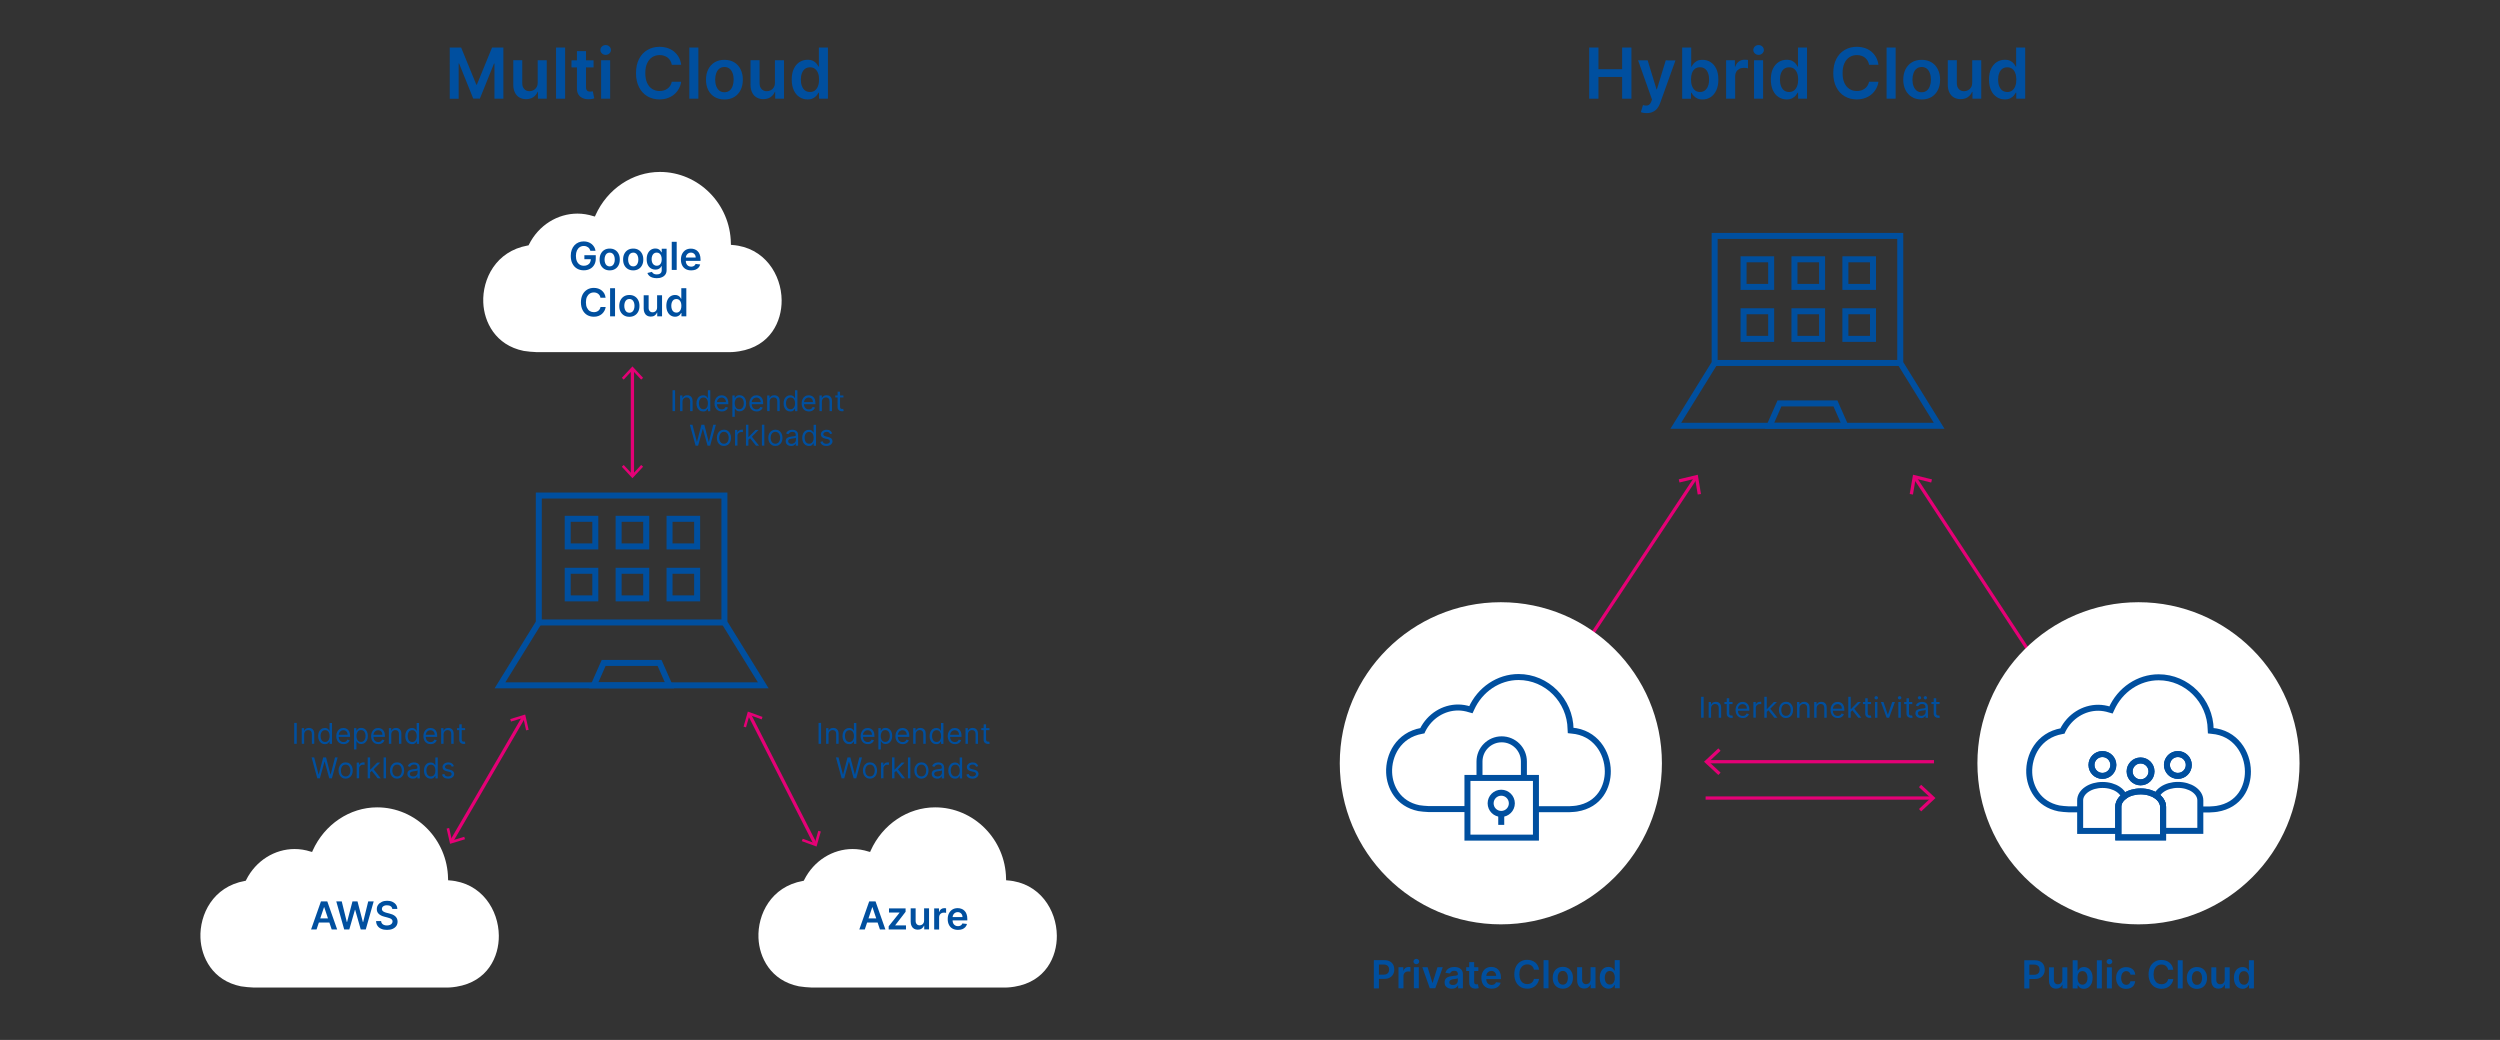<?xml version="1.0" encoding="UTF-8"?><svg xmlns="http://www.w3.org/2000/svg" xmlns:xlink="http://www.w3.org/1999/xlink" version="1.1" id="Ebene_1" x="0px" y="0px" width="3840px" height="1597.3px" viewBox="0 0 3840 1597.3" style="enable-background:new 0 0 3840 1597.3;" xml:space="preserve"><rect x="0" y="0" width="3840" height="1597.3" fill="#333333" stroke="none"/><style type="text/css"> .st0{fill:#004F9F;} .st1{fill:none;stroke:#E50076;stroke-width:5;stroke-miterlimit:10;} .st2{fill:#E50076;} .st3{fill:none;stroke:#004F9F;stroke-width:9.2;stroke-miterlimit:10;} .st4{fill:#FFFFFF;} </style><g id="Ebene_1_00000055709059031401223190000000364360204437967246_"><g><path class="st0" d="M2110.2,1518v-43.2h16.2c3.3,0,6.1,0.6,8.4,1.9c2.3,1.2,4,2.9,5.1,5.1c1.2,2.2,1.7,4.6,1.7,7.4 s-0.6,5.2-1.8,7.4c-1.2,2.2-2.9,3.8-5.2,5.1s-5.1,1.8-8.4,1.8h-10.7v-6.4h9.7c1.9,0,3.5-0.3,4.8-1s2.2-1.6,2.8-2.8 c0.6-1.2,0.9-2.5,0.9-4.1c0-1.5-0.3-2.9-0.9-4c-0.6-1.2-1.5-2.1-2.8-2.7c-1.2-0.7-2.8-1-4.8-1h-7.2v36.7h-7.8V1518z"></path><path class="st0" d="M2148.1,1518v-32.4h7.4v5.4h0.3c0.6-1.9,1.6-3.3,3-4.3s3.1-1.5,4.9-1.5c0.4,0,0.9,0,1.4,0.1 c0.5,0,1,0.1,1.3,0.2v7c-0.3-0.1-0.8-0.2-1.5-0.3c-0.7-0.1-1.4-0.1-2-0.1c-1.4,0-2.6,0.3-3.7,0.9c-1.1,0.6-2,1.4-2.6,2.5 s-0.9,2.3-0.9,3.6v19L2148.1,1518L2148.1,1518z"></path><path class="st0" d="M2175.5,1481c-1.2,0-2.3-0.4-3.1-1.2c-0.9-0.8-1.3-1.8-1.3-2.9c0-1.2,0.4-2.1,1.3-2.9 c0.9-0.8,1.9-1.2,3.1-1.2c1.2,0,2.2,0.4,3.1,1.2c0.9,0.8,1.3,1.8,1.3,2.9s-0.4,2.1-1.3,2.9C2177.7,1480.6,2176.7,1481,2175.5,1481 z M2171.7,1518v-32.4h7.6v32.4H2171.7z"></path><path class="st0" d="M2216.1,1485.6l-11.5,32.4h-8.4l-11.5-32.4h8.1l7.4,24.1h0.3l7.5-24.1H2216.1z"></path><path class="st0" d="M2229.7,1518.7c-2.1,0-3.9-0.4-5.5-1.1s-2.9-1.8-3.9-3.3s-1.4-3.2-1.4-5.4c0-1.8,0.3-3.3,1-4.5 s1.6-2.2,2.8-2.9c1.2-0.7,2.5-1.3,4-1.6c1.5-0.4,3-0.6,4.6-0.8c1.9-0.2,3.4-0.4,4.6-0.5c1.2-0.2,2-0.4,2.6-0.8s0.8-0.9,0.8-1.6 v-0.1c0-1.6-0.5-2.8-1.4-3.7c-0.9-0.9-2.3-1.3-4.1-1.3c-1.9,0-3.4,0.4-4.4,1.2s-1.8,1.8-2.2,2.9l-7.1-1c0.6-2,1.5-3.6,2.8-4.9 s2.9-2.3,4.7-3c1.9-0.7,3.9-1,6.2-1c1.6,0,3.1,0.2,4.7,0.5c1.5,0.4,3,1,4.2,1.8c1.3,0.8,2.3,2,3.1,3.4s1.2,3.2,1.2,5.4v21.7h-7.3 v-4.5h-0.3c-0.5,0.9-1.1,1.7-2,2.5c-0.8,0.8-1.9,1.4-3.1,1.9C2232.9,1518.4,2231.4,1518.7,2229.7,1518.7z M2231.7,1513 c1.5,0,2.9-0.3,4-0.9s2-1.4,2.6-2.4s0.9-2.1,0.9-3.3v-3.8c-0.2,0.2-0.6,0.4-1.2,0.5c-0.6,0.2-1.2,0.3-1.9,0.4s-1.4,0.2-2.1,0.3 c-0.7,0.1-1.3,0.2-1.8,0.3c-1.1,0.2-2.2,0.4-3.1,0.8c-0.9,0.4-1.6,0.8-2.1,1.5c-0.5,0.6-0.8,1.4-0.8,2.4c0,1.4,0.5,2.5,1.5,3.2 C2228.8,1512.7,2230.1,1513,2231.7,1513z"></path><path class="st0" d="M2270.7,1485.6v5.9h-18.6v-5.9H2270.7z M2256.7,1477.8h7.6v30.4c0,1,0.2,1.8,0.5,2.4c0.3,0.5,0.7,0.9,1.3,1.1 c0.5,0.2,1.1,0.3,1.7,0.3c0.5,0,0.9,0,1.3-0.1c0.4-0.1,0.7-0.1,0.9-0.2l1.3,6c-0.4,0.1-1,0.3-1.7,0.5c-0.8,0.2-1.7,0.3-2.8,0.3 c-1.9,0.1-3.6-0.2-5.2-0.9c-1.5-0.6-2.7-1.6-3.6-3c-0.9-1.4-1.3-3-1.3-5.1V1477.8z"></path><path class="st0" d="M2291.1,1518.6c-3.2,0-6.1-0.7-8.4-2s-4.2-3.3-5.4-5.8c-1.3-2.5-1.9-5.4-1.9-8.8c0-3.3,0.6-6.3,1.9-8.8 s3.1-4.5,5.3-5.9c2.3-1.4,5-2.1,8.1-2.1c2,0,3.9,0.3,5.7,1c1.8,0.6,3.4,1.6,4.7,3c1.4,1.3,2.5,3,3.2,5.1c0.8,2.1,1.2,4.5,1.2,7.4 v2.3h-26.6v-5.1h19.2c0-1.5-0.3-2.8-0.9-3.9c-0.6-1.1-1.5-2-2.6-2.7s-2.4-1-3.8-1c-1.6,0-2.9,0.4-4.1,1.1c-1.2,0.8-2.1,1.7-2.8,3 c-0.7,1.2-1,2.5-1,4v4.5c0,1.9,0.3,3.5,1,4.8s1.7,2.4,2.9,3.1s2.7,1.1,4.3,1.1c1.1,0,2.1-0.2,3-0.5s1.7-0.8,2.3-1.4 c0.7-0.6,1.2-1.4,1.5-2.3l7.1,0.8c-0.5,1.9-1.3,3.5-2.6,4.9s-2.9,2.5-4.8,3.2S2293.6,1518.6,2291.1,1518.6z"></path><path class="st0" d="M2364,1489.4h-7.9c-0.2-1.3-0.6-2.4-1.2-3.4c-0.6-1-1.4-1.9-2.3-2.6s-1.9-1.2-3.1-1.6s-2.4-0.5-3.7-0.5 c-2.3,0-4.4,0.6-6.2,1.8s-3.2,2.9-4.3,5.1c-1,2.3-1.5,5-1.5,8.3s0.5,6.1,1.5,8.3c1,2.3,2.5,4,4.3,5.1s3.9,1.7,6.2,1.7 c1.3,0,2.5-0.2,3.6-0.5s2.2-0.9,3.1-1.5c0.9-0.7,1.7-1.5,2.3-2.5s1.1-2.1,1.3-3.4h7.9c-0.3,2.1-0.9,4-1.9,5.8s-2.3,3.4-3.8,4.8 c-1.6,1.4-3.4,2.4-5.5,3.2s-4.5,1.1-7,1.1c-3.8,0-7.2-0.9-10.2-2.6c-3-1.8-5.3-4.3-7-7.6s-2.6-7.3-2.6-11.9c0-4.7,0.9-8.6,2.6-12 c1.7-3.3,4.1-5.8,7.1-7.6s6.4-2.6,10.1-2.6c2.4,0,4.6,0.3,6.7,1s3.9,1.7,5.5,3s3,2.9,4,4.8C2363,1484.8,2363.7,1487,2364,1489.4z"></path><path class="st0" d="M2378.5,1474.8v43.2h-7.6v-43.2H2378.5z"></path><path class="st0" d="M2400.5,1518.6c-3.2,0-5.9-0.7-8.2-2.1s-4.1-3.3-5.4-5.8c-1.3-2.5-1.9-5.4-1.9-8.8c0-3.3,0.6-6.3,1.9-8.8 c1.3-2.5,3.1-4.5,5.4-5.9c2.3-1.4,5.1-2.1,8.2-2.1s5.9,0.7,8.2,2.1s4.1,3.3,5.4,5.9c1.3,2.5,1.9,5.5,1.9,8.8s-0.6,6.3-1.9,8.8 c-1.3,2.5-3.1,4.5-5.4,5.8C2406.4,1517.9,2403.7,1518.6,2400.5,1518.6z M2400.5,1512.5c1.7,0,3.2-0.5,4.3-1.4 c1.2-0.9,2-2.2,2.6-3.8s0.9-3.4,0.9-5.4s-0.3-3.8-0.9-5.4c-0.6-1.6-1.4-2.9-2.6-3.8c-1.2-1-2.6-1.4-4.3-1.4 c-1.8,0-3.2,0.5-4.4,1.4c-1.2,1-2,2.2-2.6,3.8c-0.6,1.6-0.9,3.4-0.9,5.4s0.3,3.8,0.9,5.4s1.4,2.9,2.6,3.8 S2398.8,1512.5,2400.5,1512.5z"></path><path class="st0" d="M2443.1,1504.4v-18.8h7.6v32.4h-7.4v-5.8h-0.3c-0.7,1.8-1.9,3.3-3.6,4.5c-1.7,1.2-3.7,1.7-6.1,1.7 c-2.1,0-4-0.5-5.6-1.4s-2.9-2.3-3.8-4.2c-0.9-1.8-1.4-4-1.4-6.6v-20.6h7.6v19.4c0,2.1,0.6,3.7,1.7,4.9c1.1,1.2,2.6,1.8,4.4,1.8 c1.1,0,2.2-0.3,3.3-0.8s1.9-1.4,2.6-2.5C2442.8,1507.4,2443.1,1506,2443.1,1504.4z"></path><path class="st0" d="M2470.6,1518.6c-2.5,0-4.8-0.7-6.8-2s-3.6-3.2-4.8-5.7s-1.8-5.5-1.8-9.1s0.6-6.6,1.8-9.1s2.8-4.4,4.8-5.6 c2-1.3,4.3-1.9,6.8-1.9c1.9,0,3.5,0.3,4.7,1c1.2,0.6,2.2,1.4,2.9,2.3s1.3,1.7,1.7,2.5h0.3v-16.2h7.7v43.2h-7.5v-5.1h-0.5 c-0.4,0.8-1,1.6-1.7,2.5s-1.7,1.6-3,2.2C2474,1518.3,2472.5,1518.6,2470.6,1518.6z M2472.8,1512.3c1.6,0,3-0.4,4.1-1.3 s2-2.1,2.6-3.7s0.9-3.4,0.9-5.5s-0.3-3.9-0.9-5.5c-0.6-1.5-1.4-2.8-2.6-3.6s-2.5-1.3-4.2-1.3s-3.1,0.4-4.3,1.3 c-1.1,0.9-2,2.1-2.6,3.7s-0.9,3.3-0.9,5.4c0,2,0.3,3.8,0.9,5.4c0.6,1.6,1.4,2.8,2.6,3.7 C2469.7,1511.9,2471.1,1512.3,2472.8,1512.3z"></path></g><g><path class="st0" d="M1036.9,599.4v32.1h-3.9v-32.1H1036.9z"></path><path class="st0" d="M1048.3,617v14.5h-3.7v-24.1h3.6v3.8h0.3c0.6-1.2,1.4-2.2,2.6-3c1.1-0.7,2.6-1.1,4.5-1.1c1.6,0,3.1,0.3,4.3,1 c1.2,0.7,2.2,1.7,2.9,3s1,3,1,5.1v15.3h-3.7v-15.1c0-1.9-0.5-3.4-1.5-4.4c-1-1.1-2.3-1.6-4-1.6c-1.2,0-2.2,0.3-3.2,0.8 c-0.9,0.5-1.7,1.3-2.2,2.2C1048.6,614.4,1048.3,615.6,1048.3,617z"></path><path class="st0" d="M1080,632c-2,0-3.8-0.5-5.3-1.5s-2.7-2.5-3.6-4.3s-1.3-4.1-1.3-6.6s0.4-4.7,1.3-6.6c0.9-1.9,2.1-3.3,3.6-4.3 s3.3-1.5,5.4-1.5c1.6,0,2.8,0.3,3.7,0.8c0.9,0.5,1.6,1.1,2.1,1.8s0.9,1.2,1.1,1.6h0.3v-11.9h3.7v32.1h-3.6v-3.7h-0.4 c-0.3,0.4-0.7,1-1.2,1.7s-1.2,1.3-2.1,1.8S1081.5,632,1080,632z M1080.5,628.7c1.5,0,2.7-0.4,3.8-1.2c1-0.8,1.8-1.9,2.3-3.2 c0.5-1.4,0.8-3,0.8-4.8s-0.3-3.4-0.8-4.7c-0.5-1.4-1.3-2.4-2.3-3.2s-2.3-1.1-3.8-1.1c-1.6,0-2.9,0.4-3.9,1.2s-1.8,1.9-2.3,3.2 c-0.5,1.4-0.8,2.9-0.8,4.6c0,1.7,0.3,3.3,0.8,4.7s1.3,2.5,2.4,3.3C1077.6,628.2,1078.9,628.7,1080.5,628.7z"></path><path class="st0" d="M1108.8,632c-2.3,0-4.3-0.5-6-1.5s-3-2.5-3.9-4.3c-0.9-1.9-1.4-4-1.4-6.5s0.5-4.6,1.4-6.5s2.2-3.4,3.8-4.4 c1.6-1.1,3.5-1.6,5.7-1.6c1.3,0,2.5,0.2,3.7,0.6c1.2,0.4,2.3,1.1,3.3,2s1.8,2.2,2.4,3.7s0.9,3.4,0.9,5.7v1.6h-18.5v-3.2h14.8 c0-1.4-0.3-2.6-0.8-3.6s-1.3-1.9-2.3-2.5s-2.2-0.9-3.5-0.9c-1.5,0-2.7,0.4-3.8,1.1c-1.1,0.7-1.9,1.7-2.5,2.8 c-0.6,1.2-0.9,2.4-0.9,3.7v2.1c0,1.8,0.3,3.4,0.9,4.6c0.6,1.3,1.5,2.2,2.6,2.9s2.4,1,3.9,1c1,0,1.9-0.1,2.6-0.4 c0.8-0.3,1.5-0.7,2-1.3c0.6-0.6,1-1.3,1.3-2.1l3.6,1c-0.4,1.2-1,2.3-1.9,3.2s-2,1.6-3.3,2.1C1111.9,631.7,1110.5,632,1108.8,632z"></path><path class="st0" d="M1124.9,640.5v-33.1h3.6v3.8h0.4c0.3-0.4,0.7-1,1.1-1.6c0.5-0.7,1.2-1.2,2.1-1.8c0.9-0.5,2.2-0.8,3.7-0.8 c2,0,3.8,0.5,5.4,1.5c1.5,1,2.8,2.5,3.6,4.3c0.9,1.9,1.3,4.1,1.3,6.6c0,2.6-0.4,4.8-1.3,6.6s-2.1,3.3-3.6,4.3s-3.3,1.5-5.3,1.5 c-1.5,0-2.8-0.3-3.7-0.8c-0.9-0.5-1.6-1.1-2.1-1.8s-0.9-1.2-1.2-1.7h-0.3v12.7h-3.7V640.5z M1128.5,619.4c0,1.8,0.3,3.4,0.8,4.8 c0.5,1.4,1.3,2.5,2.3,3.2c1,0.8,2.3,1.2,3.8,1.2s2.8-0.4,3.9-1.2c1-0.8,1.8-1.9,2.4-3.3c0.5-1.4,0.8-3,0.8-4.7s-0.3-3.2-0.8-4.6 c-0.5-1.4-1.3-2.4-2.3-3.2s-2.3-1.2-3.9-1.2c-1.5,0-2.8,0.4-3.8,1.1c-1,0.8-1.8,1.8-2.3,3.2 C1128.8,616.1,1128.5,617.6,1128.5,619.4z"></path><path class="st0" d="M1162.3,632c-2.3,0-4.3-0.5-6-1.5s-3-2.5-3.9-4.3c-0.9-1.9-1.4-4-1.4-6.5s0.5-4.6,1.4-6.5s2.2-3.4,3.8-4.4 c1.6-1.1,3.5-1.6,5.7-1.6c1.3,0,2.5,0.2,3.7,0.6c1.2,0.4,2.3,1.1,3.3,2s1.8,2.2,2.4,3.7s0.9,3.4,0.9,5.7v1.6h-18.6v-3.2h14.8 c0-1.4-0.3-2.6-0.8-3.6s-1.3-1.9-2.3-2.5s-2.2-0.9-3.5-0.9c-1.5,0-2.7,0.4-3.8,1.1c-1.1,0.7-1.9,1.7-2.5,2.8 c-0.6,1.2-0.9,2.4-0.9,3.7v2.1c0,1.8,0.3,3.4,0.9,4.6c0.6,1.3,1.5,2.2,2.6,2.9s2.4,1,3.9,1c1,0,1.9-0.1,2.6-0.4 c0.8-0.3,1.5-0.7,2-1.3c0.6-0.6,1-1.3,1.3-2.1l3.6,1c-0.4,1.2-1,2.3-1.9,3.2s-2,1.6-3.3,2.1C1165.4,631.7,1164,632,1162.3,632z"></path><path class="st0" d="M1182.1,617v14.5h-3.7v-24.1h3.6v3.8h0.3c0.6-1.2,1.4-2.2,2.6-3c1.1-0.7,2.6-1.1,4.5-1.1c1.6,0,3.1,0.3,4.3,1 c1.2,0.7,2.2,1.7,2.9,3s1,3,1,5.1v15.3h-3.7v-15.1c0-1.9-0.5-3.4-1.5-4.4c-1-1.1-2.3-1.6-4-1.6c-1.2,0-2.2,0.3-3.2,0.8 c-0.9,0.5-1.7,1.3-2.2,2.2C1182.4,614.4,1182.1,615.6,1182.1,617z"></path><path class="st0" d="M1213.8,632c-2,0-3.8-0.5-5.3-1.5s-2.7-2.5-3.6-4.3s-1.3-4.1-1.3-6.6s0.4-4.7,1.3-6.6 c0.9-1.9,2.1-3.3,3.6-4.3s3.3-1.5,5.4-1.5c1.6,0,2.8,0.3,3.7,0.8c0.9,0.5,1.6,1.1,2.1,1.8s0.9,1.2,1.1,1.6h0.3v-11.9h3.7v32.1 h-3.6v-3.7h-0.4c-0.3,0.4-0.7,1-1.2,1.7s-1.2,1.3-2.1,1.8S1215.3,632,1213.8,632z M1214.3,628.7c1.5,0,2.7-0.4,3.8-1.2 c1-0.8,1.8-1.9,2.3-3.2c0.5-1.4,0.8-3,0.8-4.8s-0.3-3.4-0.8-4.7c-0.5-1.4-1.3-2.4-2.3-3.2s-2.3-1.1-3.8-1.1 c-1.6,0-2.9,0.4-3.9,1.2s-1.8,1.9-2.3,3.2c-0.5,1.4-0.8,2.9-0.8,4.6c0,1.7,0.3,3.3,0.8,4.7s1.3,2.5,2.4,3.3 C1211.4,628.2,1212.7,628.7,1214.3,628.7z"></path><path class="st0" d="M1242.6,632c-2.3,0-4.3-0.5-6-1.5s-3-2.5-3.9-4.3c-0.9-1.9-1.4-4-1.4-6.5s0.5-4.6,1.4-6.5s2.2-3.4,3.8-4.4 c1.6-1.1,3.5-1.6,5.7-1.6c1.3,0,2.5,0.2,3.7,0.6c1.2,0.4,2.3,1.1,3.3,2s1.8,2.2,2.4,3.7s0.9,3.4,0.9,5.7v1.6h-18.6v-3.2h14.8 c0-1.4-0.3-2.6-0.8-3.6s-1.3-1.9-2.3-2.5s-2.2-0.9-3.5-0.9c-1.5,0-2.7,0.4-3.8,1.1c-1.1,0.7-1.9,1.7-2.5,2.8 c-0.6,1.2-0.9,2.4-0.9,3.7v2.1c0,1.8,0.3,3.4,0.9,4.6c0.6,1.3,1.5,2.2,2.6,2.9s2.4,1,3.9,1c1,0,1.9-0.1,2.6-0.4 c0.8-0.3,1.5-0.7,2-1.3c0.6-0.6,1-1.3,1.3-2.1l3.6,1c-0.4,1.2-1,2.3-1.9,3.2s-2,1.6-3.3,2.1C1245.7,631.7,1244.3,632,1242.6,632z"></path><path class="st0" d="M1262.4,617v14.5h-3.7v-24.1h3.6v3.8h0.3c0.6-1.2,1.4-2.2,2.6-3c1.1-0.7,2.6-1.1,4.5-1.1c1.6,0,3.1,0.3,4.3,1 c1.2,0.7,2.2,1.7,2.9,3s1,3,1,5.1v15.3h-3.7v-15.1c0-1.9-0.5-3.4-1.5-4.4c-1-1.1-2.3-1.6-4-1.6c-1.2,0-2.2,0.3-3.2,0.8 c-0.9,0.5-1.7,1.3-2.2,2.2C1262.7,614.4,1262.4,615.6,1262.4,617z"></path><path class="st0" d="M1295.5,607.4v3.1H1283v-3.1H1295.5z M1286.6,601.6h3.7v23c0,1,0.2,1.8,0.5,2.3s0.7,0.9,1.2,1s1,0.3,1.5,0.3 c0.4,0,0.7,0,1-0.1c0.3,0,0.5-0.1,0.6-0.1l0.8,3.3c-0.3,0.1-0.6,0.2-1.1,0.3c-0.4,0.1-1,0.1-1.7,0.1c-1,0-2.1-0.2-3.1-0.7 c-1-0.4-1.8-1.1-2.5-2.1c-0.7-0.9-1-2.1-1-3.5L1286.6,601.6L1286.6,601.6z"></path><path class="st0" d="M1068.4,684.5l-8.8-32.1h4l6.7,26.2h0.3l6.8-26.2h4.4l6.8,26.2h0.3l6.7-26.2h4l-8.8,32.1h-4l-7.1-25.6h-0.3 l-7.1,25.6H1068.4z"></path><path class="st0" d="M1112,685c-2.2,0-4.1-0.5-5.7-1.6c-1.6-1-2.9-2.5-3.8-4.3c-0.9-1.9-1.4-4-1.4-6.5s0.5-4.7,1.4-6.6 c0.9-1.9,2.2-3.3,3.8-4.4c1.6-1,3.5-1.6,5.7-1.6s4.1,0.5,5.7,1.6c1.6,1,2.9,2.5,3.8,4.4s1.4,4.1,1.4,6.6s-0.5,4.7-1.4,6.5 c-0.9,1.9-2.2,3.3-3.8,4.3C1116,684.5,1114.1,685,1112,685z M1112,681.6c1.7,0,3-0.4,4.1-1.3c1.1-0.8,1.9-2,2.4-3.3 c0.5-1.4,0.8-2.9,0.8-4.5s-0.3-3.1-0.8-4.5s-1.3-2.5-2.4-3.4s-2.4-1.3-4.1-1.3s-3,0.4-4.1,1.3c-1.1,0.9-1.9,2-2.4,3.4 s-0.8,2.9-0.8,4.5s0.3,3.1,0.8,4.5s1.3,2.5,2.4,3.3C1108.9,681.2,1110.3,681.6,1112,681.6z"></path><path class="st0" d="M1129,684.5v-24.1h3.6v3.6h0.3c0.4-1.2,1.2-2.2,2.4-2.9s2.4-1.1,3.9-1.1c0.3,0,0.6,0,1,0s0.7,0,0.9,0v3.8 c-0.1,0-0.4-0.1-0.9-0.1s-0.9-0.1-1.4-0.1c-1.2,0-2.2,0.2-3.1,0.7s-1.6,1.2-2.2,2c-0.5,0.9-0.8,1.8-0.8,2.9v15.2L1129,684.5 L1129,684.5z"></path><path class="st0" d="M1145.8,684.5v-32.1h3.7v32.1H1145.8z M1149.3,675.7l-0.1-4.6h0.8l10.5-10.7h4.6l-11.2,11.4h-0.3 L1149.3,675.7z M1161.1,684.5l-9.4-11.9l2.6-2.6l11.5,14.5H1161.1z"></path><path class="st0" d="M1174,652.4v32.1h-3.7v-32.1H1174z"></path><path class="st0" d="M1191,685c-2.2,0-4.1-0.5-5.7-1.6c-1.6-1-2.9-2.5-3.8-4.3c-0.9-1.9-1.4-4-1.4-6.5s0.5-4.7,1.4-6.6 c0.9-1.9,2.2-3.3,3.8-4.4c1.6-1,3.5-1.6,5.7-1.6s4.1,0.5,5.7,1.6c1.6,1,2.9,2.5,3.8,4.4s1.4,4.1,1.4,6.6s-0.5,4.7-1.4,6.5 c-0.9,1.9-2.2,3.3-3.8,4.3C1195.1,684.5,1193.2,685,1191,685z M1191,681.6c1.7,0,3-0.4,4.1-1.3c1.1-0.8,1.9-2,2.4-3.3 c0.5-1.4,0.8-2.9,0.8-4.5s-0.3-3.1-0.8-4.5s-1.3-2.5-2.4-3.4s-2.4-1.3-4.1-1.3s-3,0.4-4.1,1.3c-1.1,0.9-1.9,2-2.4,3.4 s-0.8,2.9-0.8,4.5s0.3,3.1,0.8,4.5s1.3,2.5,2.4,3.3C1188,681.2,1189.4,681.6,1191,681.6z"></path><path class="st0" d="M1215.1,685c-1.5,0-2.9-0.3-4.2-0.9c-1.2-0.6-2.2-1.4-3-2.5c-0.7-1.1-1.1-2.4-1.1-4c0-1.4,0.3-2.5,0.8-3.4 s1.3-1.5,2.2-2c0.9-0.5,1.9-0.9,3-1.1s2.2-0.4,3.3-0.6c1.5-0.2,2.7-0.3,3.6-0.4c0.9-0.1,1.6-0.3,2-0.5s0.6-0.7,0.6-1.3v-0.1 c0-1.5-0.4-2.7-1.3-3.6c-0.8-0.9-2.1-1.3-3.8-1.3c-1.8,0-3.2,0.4-4.2,1.2s-1.7,1.6-2.1,2.5l-3.5-1.3c0.6-1.5,1.5-2.6,2.5-3.4 c1.1-0.8,2.2-1.4,3.4-1.7c1.2-0.3,2.5-0.5,3.7-0.5c0.8,0,1.7,0.1,2.7,0.3s2,0.6,2.9,1.1s1.7,1.4,2.4,2.6c0.6,1.1,0.9,2.7,0.9,4.6 v15.9h-3.7v-3.3h-0.2c-0.3,0.5-0.7,1.1-1.3,1.7c-0.6,0.6-1.4,1.1-2.3,1.5C1217.7,684.8,1216.5,685,1215.1,685z M1215.7,681.7 c1.5,0,2.7-0.3,3.7-0.9c1-0.6,1.8-1.3,2.3-2.2s0.8-1.9,0.8-2.9v-3.4c-0.2,0.2-0.5,0.4-1,0.5c-0.5,0.2-1.1,0.3-1.8,0.4 c-0.7,0.1-1.3,0.2-2,0.3c-0.6,0.1-1.2,0.1-1.6,0.2c-1,0.1-1.9,0.3-2.7,0.6s-1.5,0.7-2,1.2s-0.8,1.3-0.8,2.2c0,1.3,0.5,2.3,1.4,2.9 C1213,681.4,1214.2,681.7,1215.7,681.7z"></path><path class="st0" d="M1242.4,685c-2,0-3.8-0.5-5.3-1.5s-2.7-2.5-3.6-4.3s-1.3-4.1-1.3-6.6s0.4-4.7,1.3-6.6 c0.9-1.9,2.1-3.3,3.6-4.3s3.3-1.5,5.4-1.5c1.6,0,2.8,0.3,3.7,0.8c0.9,0.5,1.6,1.1,2.1,1.8s0.9,1.2,1.1,1.6h0.3v-11.9h3.7v32.1 h-3.6v-3.7h-0.4c-0.3,0.4-0.7,1-1.2,1.7s-1.2,1.3-2.1,1.8S1244,685,1242.4,685z M1242.9,681.6c1.5,0,2.7-0.4,3.8-1.2 c1-0.8,1.8-1.9,2.3-3.2c0.5-1.4,0.8-3,0.8-4.8s-0.3-3.4-0.8-4.7c-0.5-1.4-1.3-2.4-2.3-3.2s-2.3-1.1-3.8-1.1 c-1.6,0-2.9,0.4-3.9,1.2s-1.8,1.9-2.3,3.2c-0.5,1.4-0.8,2.9-0.8,4.6c0,1.7,0.3,3.3,0.8,4.7s1.3,2.5,2.4,3.3 C1240.1,681.2,1241.4,681.6,1242.9,681.6z"></path><path class="st0" d="M1278.3,665.8l-3.3,0.9c-0.2-0.6-0.5-1.1-0.9-1.6s-0.9-1-1.6-1.3s-1.6-0.5-2.7-0.5c-1.5,0-2.7,0.3-3.7,1 s-1.5,1.5-1.5,2.6c0,0.9,0.3,1.6,1,2.2c0.7,0.5,1.7,1,3.1,1.3l3.6,0.9c2.2,0.5,3.8,1.3,4.8,2.4c1.1,1.1,1.6,2.4,1.6,4.1 c0,1.4-0.4,2.6-1.2,3.7s-1.9,1.9-3.3,2.6c-1.4,0.6-3.1,0.9-4.9,0.9c-2.5,0-4.5-0.5-6.1-1.6s-2.6-2.6-3.1-4.7l3.5-0.9 c0.3,1.3,1,2.3,1.9,2.9c0.9,0.6,2.2,1,3.7,1c1.7,0,3.1-0.4,4.1-1.1c1-0.7,1.5-1.6,1.5-2.7c0-0.8-0.3-1.5-0.9-2.1s-1.5-1-2.7-1.3 l-4-0.9c-2.2-0.5-3.8-1.3-4.9-2.4c-1-1.1-1.5-2.5-1.5-4.1c0-1.4,0.4-2.6,1.2-3.6c0.8-1,1.8-1.9,3.2-2.5c1.3-0.6,2.8-0.9,4.5-0.9 c2.4,0,4.3,0.5,5.6,1.6S1277.7,664.1,1278.3,665.8z"></path></g><g><path class="st0" d="M1261.2,1110.4v32.1h-3.9v-32.1H1261.2z"></path><path class="st0" d="M1272.6,1128v14.5h-3.7v-24.1h3.6v3.8h0.3c0.6-1.2,1.4-2.2,2.6-3c1.1-0.7,2.6-1.1,4.5-1.1 c1.6,0,3.1,0.3,4.3,1s2.2,1.7,2.9,3c0.7,1.3,1,3,1,5.1v15.3h-3.7v-15.1c0-1.9-0.5-3.4-1.5-4.4c-1-1.1-2.3-1.6-4-1.6 c-1.2,0-2.2,0.3-3.2,0.8c-0.9,0.5-1.7,1.3-2.2,2.2C1272.9,1125.4,1272.6,1126.6,1272.6,1128z"></path><path class="st0" d="M1304.3,1143c-2,0-3.8-0.5-5.3-1.5s-2.7-2.5-3.6-4.3s-1.3-4.1-1.3-6.6s0.4-4.7,1.3-6.6s2.1-3.3,3.6-4.3 s3.3-1.5,5.4-1.5c1.6,0,2.8,0.3,3.7,0.8c0.9,0.5,1.6,1.1,2.1,1.8c0.5,0.7,0.9,1.2,1.1,1.6h0.3v-11.9h3.7v32.1h-3.6v-3.7h-0.4 c-0.3,0.4-0.7,1-1.2,1.7s-1.2,1.3-2.1,1.8S1305.8,1143,1304.3,1143z M1304.8,1139.7c1.5,0,2.7-0.4,3.8-1.2c1-0.8,1.8-1.9,2.3-3.2 c0.5-1.4,0.8-3,0.8-4.8s-0.3-3.4-0.8-4.7c-0.5-1.4-1.3-2.4-2.3-3.2c-1-0.8-2.3-1.1-3.8-1.1c-1.6,0-2.9,0.4-3.9,1.2 c-1,0.8-1.8,1.9-2.3,3.2s-0.8,2.9-0.8,4.6s0.3,3.3,0.8,4.7c0.5,1.4,1.3,2.5,2.4,3.3C1302,1139.3,1303.2,1139.7,1304.8,1139.7z"></path><path class="st0" d="M1333.2,1143c-2.3,0-4.3-0.5-6-1.5s-3-2.5-3.9-4.3s-1.4-4-1.4-6.5s0.5-4.6,1.4-6.5s2.2-3.4,3.8-4.4 c1.6-1.1,3.5-1.6,5.7-1.6c1.3,0,2.5,0.2,3.7,0.6s2.3,1.1,3.3,2s1.8,2.2,2.4,3.7s0.9,3.4,0.9,5.7v1.6h-18.6v-3.2h14.8 c0-1.4-0.3-2.6-0.8-3.6s-1.3-1.9-2.3-2.5s-2.2-0.9-3.5-0.9c-1.5,0-2.7,0.4-3.8,1.1c-1.1,0.7-1.9,1.7-2.5,2.8 c-0.6,1.2-0.9,2.4-0.9,3.7v2.1c0,1.8,0.3,3.4,0.9,4.6s1.5,2.2,2.6,2.9c1.1,0.7,2.4,1,3.9,1c1,0,1.9-0.1,2.6-0.4 c0.8-0.3,1.5-0.7,2-1.3c0.6-0.6,1-1.3,1.3-2.1l3.6,1c-0.4,1.2-1,2.3-1.9,3.2s-2,1.6-3.3,2.1 C1336.2,1142.7,1334.8,1143,1333.2,1143z"></path><path class="st0" d="M1349.2,1151.5v-33.1h3.6v3.8h0.4c0.3-0.4,0.7-1,1.1-1.6c0.5-0.7,1.2-1.2,2.1-1.8c0.9-0.5,2.2-0.8,3.7-0.8 c2,0,3.8,0.5,5.4,1.5c1.5,1,2.8,2.5,3.6,4.3c0.9,1.9,1.3,4.1,1.3,6.6c0,2.6-0.4,4.8-1.3,6.6s-2.1,3.3-3.6,4.3s-3.3,1.5-5.3,1.5 c-1.5,0-2.8-0.3-3.7-0.8c-0.9-0.5-1.6-1.1-2.1-1.8c-0.5-0.7-0.9-1.2-1.2-1.7h-0.3v12.7h-3.7V1151.5z M1352.8,1130.4 c0,1.8,0.3,3.4,0.8,4.8s1.3,2.5,2.3,3.2c1,0.8,2.3,1.2,3.8,1.2s2.8-0.4,3.9-1.2c1-0.8,1.8-1.9,2.4-3.3c0.5-1.4,0.8-3,0.8-4.7 s-0.3-3.2-0.8-4.6s-1.3-2.4-2.3-3.2c-1-0.8-2.3-1.2-3.9-1.2c-1.5,0-2.8,0.4-3.8,1.1s-1.8,1.8-2.3,3.2 C1353.1,1127.1,1352.8,1128.6,1352.8,1130.4z"></path><path class="st0" d="M1386.7,1143c-2.3,0-4.3-0.5-6-1.5s-3-2.5-3.9-4.3s-1.4-4-1.4-6.5s0.5-4.6,1.4-6.5s2.2-3.4,3.8-4.4 c1.6-1.1,3.5-1.6,5.7-1.6c1.3,0,2.5,0.2,3.7,0.6s2.3,1.1,3.3,2s1.8,2.2,2.4,3.7s0.9,3.4,0.9,5.7v1.6H1378v-3.2h14.8 c0-1.4-0.3-2.6-0.8-3.6s-1.3-1.9-2.3-2.5s-2.2-0.9-3.5-0.9c-1.5,0-2.7,0.4-3.8,1.1c-1.1,0.7-1.9,1.7-2.5,2.8 c-0.6,1.2-0.9,2.4-0.9,3.7v2.1c0,1.8,0.3,3.4,0.9,4.6s1.5,2.2,2.6,2.9c1.1,0.7,2.4,1,3.9,1c1,0,1.9-0.1,2.6-0.4 c0.8-0.3,1.5-0.7,2-1.3c0.6-0.6,1-1.3,1.3-2.1l3.6,1c-0.4,1.2-1,2.3-1.9,3.2s-2,1.6-3.3,2.1 C1389.8,1142.7,1388.3,1143,1386.7,1143z"></path><path class="st0" d="M1406.4,1128v14.5h-3.7v-24.1h3.6v3.8h0.3c0.6-1.2,1.4-2.2,2.6-3c1.1-0.7,2.6-1.1,4.5-1.1 c1.6,0,3.1,0.3,4.3,1s2.2,1.7,2.9,3c0.7,1.3,1,3,1,5.1v15.3h-3.7v-15.1c0-1.9-0.5-3.4-1.5-4.4c-1-1.1-2.3-1.6-4-1.6 c-1.2,0-2.2,0.3-3.2,0.8c-0.9,0.5-1.7,1.3-2.2,2.2C1406.7,1125.4,1406.4,1126.6,1406.4,1128z"></path><path class="st0" d="M1438.1,1143c-2,0-3.8-0.5-5.3-1.5s-2.7-2.5-3.6-4.3s-1.3-4.1-1.3-6.6s0.4-4.7,1.3-6.6s2.1-3.3,3.6-4.3 s3.3-1.5,5.4-1.5c1.6,0,2.8,0.3,3.7,0.8c0.9,0.5,1.6,1.1,2.1,1.8c0.5,0.7,0.9,1.2,1.1,1.6h0.3v-11.9h3.7v32.1h-3.6v-3.7h-0.4 c-0.3,0.4-0.7,1-1.2,1.7s-1.2,1.3-2.1,1.8S1439.6,1143,1438.1,1143z M1438.6,1139.7c1.5,0,2.7-0.4,3.8-1.2c1-0.8,1.8-1.9,2.3-3.2 c0.5-1.4,0.8-3,0.8-4.8s-0.3-3.4-0.8-4.7c-0.5-1.4-1.3-2.4-2.3-3.2c-1-0.8-2.3-1.1-3.8-1.1c-1.6,0-2.9,0.4-3.9,1.2 c-1,0.8-1.8,1.9-2.3,3.2s-0.8,2.9-0.8,4.6s0.3,3.3,0.8,4.7c0.5,1.4,1.3,2.5,2.4,3.3C1435.8,1139.3,1437.1,1139.7,1438.6,1139.7z"></path><path class="st0" d="M1467,1143c-2.3,0-4.3-0.5-6-1.5s-3-2.5-3.9-4.3s-1.4-4-1.4-6.5s0.5-4.6,1.4-6.5s2.2-3.4,3.8-4.4 c1.6-1.1,3.5-1.6,5.7-1.6c1.3,0,2.5,0.2,3.7,0.6s2.3,1.1,3.3,2s1.8,2.2,2.4,3.7s0.9,3.4,0.9,5.7v1.6h-18.6v-3.2h14.8 c0-1.4-0.3-2.6-0.8-3.6s-1.3-1.9-2.3-2.5s-2.2-0.9-3.5-0.9c-1.5,0-2.7,0.4-3.8,1.1c-1.1,0.7-1.9,1.7-2.5,2.8 c-0.6,1.2-0.9,2.4-0.9,3.7v2.1c0,1.8,0.3,3.4,0.9,4.6s1.5,2.2,2.6,2.9c1.1,0.7,2.4,1,3.9,1c1,0,1.9-0.1,2.6-0.4 c0.8-0.3,1.5-0.7,2-1.3c0.6-0.6,1-1.3,1.3-2.1l3.6,1c-0.4,1.2-1,2.3-1.9,3.2s-2,1.6-3.3,2.1C1470.1,1142.7,1468.6,1143,1467,1143z "></path><path class="st0" d="M1486.7,1128v14.5h-3.7v-24.1h3.6v3.8h0.3c0.6-1.2,1.4-2.2,2.6-3c1.1-0.7,2.6-1.1,4.5-1.1 c1.6,0,3.1,0.3,4.3,1s2.2,1.7,2.9,3c0.7,1.3,1,3,1,5.1v15.3h-3.7v-15.1c0-1.9-0.5-3.4-1.5-4.4c-1-1.1-2.3-1.6-4-1.6 c-1.2,0-2.2,0.3-3.2,0.8c-0.9,0.5-1.7,1.3-2.2,2.2C1487,1125.4,1486.7,1126.6,1486.7,1128z"></path><path class="st0" d="M1519.8,1118.4v3.1h-12.5v-3.1H1519.8z M1510.9,1112.6h3.7v23c0,1,0.2,1.8,0.5,2.3s0.7,0.9,1.2,1 s1,0.3,1.5,0.3c0.4,0,0.7,0,1-0.1c0.3,0,0.5-0.1,0.6-0.1l0.8,3.3c-0.3,0.1-0.6,0.2-1.1,0.3c-0.4,0.1-1,0.1-1.7,0.1 c-1,0-2.1-0.2-3.1-0.7s-1.8-1.1-2.5-2.1c-0.7-0.9-1-2.1-1-3.5L1510.9,1112.6L1510.9,1112.6z"></path><path class="st0" d="M1292.8,1195.5l-8.8-32.1h4l6.7,26.2h0.3l6.8-26.2h4.4l6.8,26.2h0.3l6.7-26.2h4l-8.8,32.1h-4l-7.1-25.6h-0.3 l-7.1,25.6H1292.8z"></path><path class="st0" d="M1336.3,1196c-2.2,0-4.1-0.5-5.7-1.6s-2.9-2.5-3.8-4.3c-0.9-1.9-1.4-4-1.4-6.5s0.5-4.7,1.4-6.6 s2.2-3.3,3.8-4.4s3.5-1.6,5.7-1.6s4.1,0.5,5.7,1.6s2.9,2.5,3.8,4.4s1.4,4.1,1.4,6.6s-0.5,4.7-1.4,6.5c-0.9,1.9-2.2,3.3-3.8,4.3 S1338.5,1196,1336.3,1196z M1336.3,1192.7c1.7,0,3-0.4,4.1-1.3s1.9-2,2.4-3.3c0.5-1.4,0.8-2.9,0.8-4.5s-0.3-3.1-0.8-4.5 s-1.3-2.5-2.4-3.4s-2.4-1.3-4.1-1.3s-3,0.4-4.1,1.3s-1.9,2-2.4,3.4s-0.8,2.9-0.8,4.5s0.3,3.1,0.8,4.5s1.3,2.5,2.4,3.3 S1334.6,1192.7,1336.3,1192.7z"></path><path class="st0" d="M1353.3,1195.5v-24.1h3.6v3.6h0.3c0.4-1.2,1.2-2.2,2.4-2.9c1.1-0.7,2.4-1.1,3.9-1.1c0.3,0,0.6,0,1,0 s0.7,0,0.9,0v3.8c-0.1,0-0.4-0.1-0.9-0.1s-0.9-0.1-1.4-0.1c-1.2,0-2.2,0.2-3.1,0.7s-1.6,1.2-2.2,2c-0.5,0.9-0.8,1.8-0.8,2.9v15.2 L1353.3,1195.5L1353.3,1195.5z"></path><path class="st0" d="M1370.2,1195.5v-32.1h3.7v32.1H1370.2z M1373.6,1186.7l-0.1-4.6h0.8l10.5-10.7h4.6l-11.2,11.4h-0.3 L1373.6,1186.7z M1385.5,1195.5l-9.4-11.9l2.6-2.6l11.5,14.5H1385.5z"></path><path class="st0" d="M1398.3,1163.4v32.1h-3.7v-32.1H1398.3z"></path><path class="st0" d="M1415.3,1196c-2.2,0-4.1-0.5-5.7-1.6s-2.9-2.5-3.8-4.3c-0.9-1.9-1.4-4-1.4-6.5s0.5-4.7,1.4-6.6 s2.2-3.3,3.8-4.4s3.5-1.6,5.7-1.6s4.1,0.5,5.7,1.6s2.9,2.5,3.8,4.4s1.4,4.1,1.4,6.6s-0.5,4.7-1.4,6.5c-0.9,1.9-2.2,3.3-3.8,4.3 S1417.5,1196,1415.3,1196z M1415.3,1192.7c1.7,0,3-0.4,4.1-1.3s1.9-2,2.4-3.3c0.5-1.4,0.8-2.9,0.8-4.5s-0.3-3.1-0.8-4.5 s-1.3-2.5-2.4-3.4s-2.4-1.3-4.1-1.3s-3,0.4-4.1,1.3s-1.9,2-2.4,3.4s-0.8,2.9-0.8,4.5s0.3,3.1,0.8,4.5s1.3,2.5,2.4,3.3 S1413.7,1192.7,1415.3,1192.7z"></path><path class="st0" d="M1439.4,1196c-1.5,0-2.9-0.3-4.2-0.9s-2.2-1.4-3-2.5c-0.7-1.1-1.1-2.4-1.1-4c0-1.4,0.3-2.5,0.8-3.4 s1.3-1.5,2.2-2s1.9-0.9,3-1.1s2.2-0.4,3.3-0.6c1.5-0.2,2.7-0.3,3.6-0.4s1.6-0.3,2-0.5s0.6-0.7,0.6-1.3v-0.1c0-1.5-0.4-2.8-1.3-3.6 c-0.8-0.9-2.1-1.3-3.8-1.3c-1.8,0-3.2,0.4-4.2,1.2c-1,0.8-1.7,1.6-2.1,2.5l-3.5-1.3c0.6-1.5,1.5-2.6,2.5-3.4 c1.1-0.8,2.2-1.4,3.4-1.7c1.2-0.3,2.5-0.5,3.7-0.5c0.8,0,1.7,0.1,2.7,0.3c1,0.2,2,0.6,2.9,1.1s1.7,1.4,2.4,2.6 c0.6,1.1,0.9,2.7,0.9,4.6v15.9h-3.7v-3.3h-0.2c-0.3,0.5-0.7,1.1-1.3,1.7s-1.4,1.1-2.3,1.5S1440.8,1196,1439.4,1196z M1440,1192.7 c1.5,0,2.7-0.3,3.7-0.9s1.8-1.3,2.3-2.2c0.5-0.9,0.8-1.9,0.8-2.9v-3.4c-0.2,0.2-0.5,0.4-1,0.5c-0.5,0.2-1.1,0.3-1.8,0.4 c-0.7,0.1-1.3,0.2-2,0.3c-0.6,0.1-1.2,0.1-1.6,0.2c-1,0.1-1.9,0.3-2.7,0.6c-0.8,0.3-1.5,0.7-2,1.2s-0.8,1.3-0.8,2.2 c0,1.3,0.5,2.3,1.4,2.9S1438.5,1192.7,1440,1192.7z"></path><path class="st0" d="M1466.8,1196c-2,0-3.8-0.5-5.3-1.5s-2.7-2.5-3.6-4.3s-1.3-4.1-1.3-6.6s0.4-4.7,1.3-6.6s2.1-3.3,3.6-4.3 s3.3-1.5,5.4-1.5c1.6,0,2.8,0.3,3.7,0.8c0.9,0.5,1.6,1.1,2.1,1.8c0.5,0.7,0.9,1.2,1.1,1.6h0.3v-11.9h3.7v32.1h-3.6v-3.7h-0.4 c-0.3,0.4-0.7,1-1.2,1.7s-1.2,1.3-2.1,1.8S1468.3,1196,1466.8,1196z M1467.3,1192.7c1.5,0,2.7-0.4,3.8-1.2c1-0.8,1.8-1.9,2.3-3.2 c0.5-1.4,0.8-3,0.8-4.8s-0.3-3.4-0.8-4.7c-0.5-1.4-1.3-2.4-2.3-3.2c-1-0.8-2.3-1.1-3.8-1.1c-1.6,0-2.9,0.4-3.9,1.2 c-1,0.8-1.8,1.9-2.3,3.2s-0.8,2.9-0.8,4.6s0.3,3.3,0.8,4.7c0.5,1.4,1.3,2.5,2.4,3.3C1464.4,1192.3,1465.7,1192.7,1467.3,1192.7z"></path><path class="st0" d="M1502.6,1176.8l-3.3,0.9c-0.2-0.6-0.5-1.1-0.9-1.6s-0.9-1-1.6-1.3s-1.6-0.5-2.7-0.5c-1.5,0-2.7,0.3-3.7,1 s-1.5,1.5-1.5,2.6c0,0.9,0.3,1.6,1,2.2c0.7,0.5,1.7,1,3.1,1.3l3.6,0.9c2.2,0.5,3.8,1.3,4.8,2.4s1.6,2.4,1.6,4.1 c0,1.4-0.4,2.6-1.2,3.7s-1.9,1.9-3.3,2.6c-1.4,0.6-3.1,0.9-4.9,0.9c-2.5,0-4.5-0.5-6.1-1.6s-2.6-2.6-3.1-4.7l3.5-0.9 c0.3,1.3,1,2.3,1.9,2.9s2.2,1,3.7,1c1.7,0,3.1-0.4,4.1-1.1s1.5-1.6,1.5-2.7c0-0.8-0.3-1.5-0.9-2.1s-1.5-1-2.7-1.3l-4-0.9 c-2.2-0.5-3.8-1.3-4.9-2.4c-1-1.1-1.5-2.5-1.5-4.1c0-1.4,0.4-2.6,1.2-3.6c0.8-1,1.8-1.9,3.2-2.5s2.8-0.9,4.5-0.9 c2.4,0,4.3,0.5,5.6,1.6C1501,1173.7,1502,1175.1,1502.6,1176.8z"></path></g><g><path class="st0" d="M2616.8,1070.3v32.1h-3.9v-32.1H2616.8z"></path><path class="st0" d="M2628.2,1087.9v14.5h-3.7v-24.1h3.6v3.8h0.3c0.6-1.2,1.4-2.2,2.6-3c1.1-0.7,2.6-1.1,4.5-1.1 c1.6,0,3.1,0.3,4.3,1s2.2,1.7,2.9,3s1,3,1,5.1v15.3h-3.7v-15.1c0-1.9-0.5-3.4-1.5-4.4c-1-1.1-2.3-1.6-4-1.6 c-1.2,0-2.2,0.3-3.2,0.8c-0.9,0.5-1.7,1.3-2.2,2.2S2628.2,1086.5,2628.2,1087.9z"></path><path class="st0" d="M2661.2,1078.3v3.1h-12.5v-3.1H2661.2z M2652.4,1072.5h3.7v23c0,1,0.2,1.8,0.5,2.3s0.7,0.9,1.2,1 c0.5,0.2,1,0.3,1.5,0.3c0.4,0,0.7,0,1-0.1c0.3,0,0.5-0.1,0.6-0.1l0.8,3.3c-0.3,0.1-0.6,0.2-1.1,0.3c-0.4,0.1-1,0.1-1.7,0.1 c-1,0-2.1-0.2-3.1-0.7s-1.8-1.1-2.5-2.1s-1-2.1-1-3.5v-23.8H2652.4z"></path><path class="st0" d="M2677.1,1102.9c-2.3,0-4.3-0.5-6-1.5s-3-2.5-3.9-4.3s-1.4-4-1.4-6.5s0.5-4.6,1.4-6.5s2.2-3.4,3.8-4.4 c1.6-1.1,3.5-1.6,5.7-1.6c1.3,0,2.5,0.2,3.7,0.6s2.3,1.1,3.3,2s1.8,2.2,2.4,3.7s0.9,3.4,0.9,5.7v1.6h-18.6v-3.2h14.8 c0-1.4-0.3-2.6-0.8-3.6s-1.3-1.9-2.3-2.5s-2.2-0.9-3.5-0.9c-1.5,0-2.7,0.4-3.8,1.1s-1.9,1.7-2.5,2.8c-0.6,1.2-0.9,2.4-0.9,3.7v2.1 c0,1.8,0.3,3.4,0.9,4.6c0.6,1.3,1.5,2.2,2.6,2.9c1.1,0.7,2.4,1,3.9,1c1,0,1.9-0.1,2.6-0.4c0.8-0.3,1.5-0.7,2-1.3 c0.6-0.6,1-1.3,1.3-2.1l3.6,1c-0.4,1.2-1,2.3-1.9,3.2c-0.9,0.9-2,1.6-3.3,2.1S2678.7,1102.9,2677.1,1102.9z"></path><path class="st0" d="M2693.2,1102.4v-24.1h3.6v3.6h0.3c0.4-1.2,1.2-2.2,2.4-2.9c1.1-0.7,2.4-1.1,3.9-1.1c0.3,0,0.6,0,1,0 s0.7,0,0.9,0v3.8c-0.1,0-0.4-0.1-0.9-0.1s-0.9-0.1-1.4-0.1c-1.2,0-2.2,0.2-3.1,0.7s-1.6,1.2-2.2,2c-0.5,0.9-0.8,1.8-0.8,2.9v15.2 L2693.2,1102.4L2693.2,1102.4z"></path><path class="st0" d="M2710,1102.4v-32.1h3.7v32.1H2710z M2713.5,1093.6l-0.1-4.6h0.8l10.5-10.7h4.6l-11.2,11.4h-0.3L2713.5,1093.6 z M2725.4,1102.4l-9.4-11.9l2.6-2.6l11.5,14.5H2725.4z"></path><path class="st0" d="M2743.3,1102.9c-2.2,0-4.1-0.5-5.7-1.6c-1.6-1-2.9-2.5-3.8-4.3c-0.9-1.9-1.4-4-1.4-6.5s0.5-4.7,1.4-6.6 s2.2-3.3,3.8-4.4c1.6-1,3.5-1.6,5.7-1.6s4.1,0.5,5.7,1.6s2.9,2.5,3.8,4.4c0.9,1.9,1.4,4.1,1.4,6.6s-0.5,4.7-1.4,6.5 c-0.9,1.9-2.2,3.3-3.8,4.3S2745.5,1102.9,2743.3,1102.9z M2743.3,1099.6c1.7,0,3-0.4,4.1-1.3s1.9-2,2.4-3.3 c0.5-1.4,0.8-2.9,0.8-4.5s-0.3-3.1-0.8-4.5s-1.3-2.5-2.4-3.4s-2.4-1.3-4.1-1.3c-1.7,0-3,0.4-4.1,1.3s-1.9,2-2.4,3.4 s-0.8,2.9-0.8,4.5s0.3,3.1,0.8,4.5s1.3,2.5,2.4,3.3S2741.6,1099.6,2743.3,1099.6z"></path><path class="st0" d="M2764,1087.9v14.5h-3.7v-24.1h3.6v3.8h0.3c0.6-1.2,1.4-2.2,2.6-3c1.1-0.7,2.6-1.1,4.5-1.1 c1.6,0,3.1,0.3,4.3,1s2.2,1.7,2.9,3s1,3,1,5.1v15.3h-3.7v-15.1c0-1.9-0.5-3.4-1.5-4.4c-1-1.1-2.3-1.6-4-1.6 c-1.2,0-2.2,0.3-3.2,0.8c-0.9,0.5-1.7,1.3-2.2,2.2S2764,1086.5,2764,1087.9z"></path><path class="st0" d="M2790.3,1087.9v14.5h-3.7v-24.1h3.6v3.8h0.3c0.6-1.2,1.4-2.2,2.6-3c1.1-0.7,2.6-1.1,4.5-1.1 c1.6,0,3.1,0.3,4.3,1s2.2,1.7,2.9,3s1,3,1,5.1v15.3h-3.7v-15.1c0-1.9-0.5-3.4-1.5-4.4c-1-1.1-2.3-1.6-4-1.6 c-1.2,0-2.2,0.3-3.2,0.8c-0.9,0.5-1.7,1.3-2.2,2.2S2790.3,1086.5,2790.3,1087.9z"></path><path class="st0" d="M2823,1102.9c-2.3,0-4.3-0.5-6-1.5s-3-2.5-3.9-4.3s-1.4-4-1.4-6.5s0.5-4.6,1.4-6.5s2.2-3.4,3.8-4.4 c1.6-1.1,3.5-1.6,5.7-1.6c1.3,0,2.5,0.2,3.7,0.6s2.3,1.1,3.3,2s1.8,2.2,2.4,3.7s0.9,3.4,0.9,5.7v1.6h-18.6v-3.2h14.8 c0-1.4-0.3-2.6-0.8-3.6s-1.3-1.9-2.3-2.5s-2.2-0.9-3.5-0.9c-1.5,0-2.7,0.4-3.8,1.1s-1.9,1.7-2.5,2.8c-0.6,1.2-0.9,2.4-0.9,3.7v2.1 c0,1.8,0.3,3.4,0.9,4.6c0.6,1.3,1.5,2.2,2.6,2.9c1.1,0.7,2.4,1,3.9,1c1,0,1.9-0.1,2.6-0.4c0.8-0.3,1.5-0.7,2-1.3 c0.6-0.6,1-1.3,1.3-2.1l3.6,1c-0.4,1.2-1,2.3-1.9,3.2c-0.9,0.9-2,1.6-3.3,2.1S2824.6,1102.9,2823,1102.9z"></path><path class="st0" d="M2839,1102.4v-32.1h3.7v32.1H2839z M2842.5,1093.6l-0.1-4.6h0.8l10.5-10.7h4.6l-11.2,11.4h-0.3L2842.5,1093.6 z M2854.3,1102.4l-9.4-11.9l2.6-2.6l11.5,14.5H2854.3z"></path><path class="st0" d="M2874,1078.3v3.1h-12.5v-3.1H2874z M2865.1,1072.5h3.7v23c0,1,0.2,1.8,0.5,2.3s0.7,0.9,1.2,1 c0.5,0.2,1,0.3,1.5,0.3c0.4,0,0.7,0,1-0.1c0.3,0,0.5-0.1,0.6-0.1l0.8,3.3c-0.3,0.1-0.6,0.2-1.1,0.3c-0.4,0.1-1,0.1-1.7,0.1 c-1,0-2.1-0.2-3.1-0.7s-1.8-1.1-2.5-2.1s-1-2.1-1-3.5v-23.8H2865.1z"></path><path class="st0" d="M2881.9,1074.3c-0.7,0-1.3-0.2-1.9-0.7s-0.8-1.1-0.8-1.8c0-0.7,0.3-1.3,0.8-1.8s1.1-0.7,1.9-0.7 c0.7,0,1.3,0.2,1.9,0.7c0.5,0.5,0.8,1.1,0.8,1.8c0,0.7-0.3,1.3-0.8,1.8C2883.2,1074.1,2882.6,1074.3,2881.9,1074.3z M2880,1102.4 v-24.1h3.7v24.1H2880z"></path><path class="st0" d="M2910.6,1078.3l-8.9,24.1h-3.8l-8.9-24.1h4l6.6,19.2h0.3l6.6-19.2H2910.6z"></path><path class="st0" d="M2917.8,1074.3c-0.7,0-1.3-0.2-1.9-0.7s-0.8-1.1-0.8-1.8c0-0.7,0.3-1.3,0.8-1.8s1.1-0.7,1.9-0.7 c0.7,0,1.3,0.2,1.9,0.7c0.5,0.5,0.8,1.1,0.8,1.8c0,0.7-0.3,1.3-0.8,1.8C2919.2,1074.1,2918.5,1074.3,2917.8,1074.3z M2915.9,1102.4v-24.1h3.7v24.1H2915.9z"></path><path class="st0" d="M2937.3,1078.3v3.1h-12.5v-3.1H2937.3z M2928.5,1072.5h3.7v23c0,1,0.2,1.8,0.5,2.3s0.7,0.9,1.2,1 c0.5,0.2,1,0.3,1.5,0.3c0.4,0,0.7,0,1-0.1c0.3,0,0.5-0.1,0.6-0.1l0.8,3.3c-0.3,0.1-0.6,0.2-1.1,0.3c-0.4,0.1-1,0.1-1.7,0.1 c-1,0-2.1-0.2-3.1-0.7s-1.8-1.1-2.5-2.1s-1-2.1-1-3.5v-23.8H2928.5z"></path><path class="st0" d="M2950.4,1103c-1.5,0-2.9-0.3-4.2-0.9s-2.2-1.4-3-2.5c-0.7-1.1-1.1-2.4-1.1-4c0-1.4,0.3-2.5,0.8-3.4 s1.3-1.5,2.2-2s1.9-0.9,3-1.1s2.2-0.4,3.3-0.6c1.5-0.2,2.7-0.3,3.6-0.4s1.6-0.3,2-0.5s0.6-0.7,0.6-1.3v-0.1c0-1.5-0.4-2.8-1.3-3.6 c-0.8-0.9-2.1-1.3-3.8-1.3c-1.8,0-3.2,0.4-4.2,1.2s-1.7,1.6-2.1,2.5l-3.5-1.3c0.6-1.5,1.5-2.6,2.5-3.4c1.1-0.8,2.2-1.4,3.5-1.7 c1.2-0.3,2.5-0.5,3.7-0.5c0.8,0,1.7,0.1,2.7,0.3c1,0.2,2,0.6,2.9,1.1c0.9,0.6,1.7,1.4,2.4,2.6c0.6,1.1,0.9,2.7,0.9,4.6v15.9h-3.7 v-3.3h-0.2c-0.3,0.5-0.7,1.1-1.3,1.7s-1.4,1.1-2.3,1.5S2951.8,1103,2950.4,1103z M2948.3,1074.3c-0.7,0-1.2-0.3-1.7-0.8 s-0.8-1.1-0.8-1.7c0-0.7,0.3-1.3,0.8-1.8s1.1-0.7,1.7-0.7c0.7,0,1.3,0.2,1.8,0.7s0.7,1.1,0.7,1.8c0,0.7-0.2,1.2-0.7,1.7 C2949.6,1074.1,2949,1074.3,2948.3,1074.3z M2951,1099.6c1.5,0,2.7-0.3,3.7-0.9s1.8-1.3,2.3-2.2c0.5-0.9,0.8-1.9,0.8-2.9v-3.4 c-0.2,0.2-0.5,0.4-1,0.5c-0.5,0.2-1.1,0.3-1.8,0.4s-1.3,0.2-2,0.3c-0.6,0.1-1.2,0.1-1.6,0.2c-1,0.1-1.9,0.3-2.7,0.6 c-0.8,0.3-1.5,0.7-2,1.2s-0.8,1.3-0.8,2.2c0,1.3,0.5,2.3,1.4,2.9C2948.3,1099.3,2949.5,1099.6,2951,1099.6z M2957.3,1074.3 c-0.7,0-1.2-0.3-1.7-0.8s-0.8-1.1-0.8-1.7c0-0.7,0.3-1.3,0.8-1.8s1.1-0.7,1.7-0.7c0.7,0,1.3,0.2,1.8,0.7s0.7,1.1,0.7,1.8 c0,0.7-0.2,1.2-0.7,1.7S2958.1,1074.3,2957.3,1074.3z"></path><path class="st0" d="M2979.2,1078.3v3.1h-12.5v-3.1H2979.2z M2970.3,1072.5h3.7v23c0,1,0.2,1.8,0.5,2.3s0.7,0.9,1.2,1 c0.5,0.2,1,0.3,1.5,0.3c0.4,0,0.7,0,1-0.1c0.3,0,0.5-0.1,0.6-0.1l0.8,3.3c-0.3,0.1-0.6,0.2-1.1,0.3c-0.4,0.1-1,0.1-1.7,0.1 c-1,0-2.1-0.2-3.1-0.7s-1.8-1.1-2.5-2.1s-1-2.1-1-3.5v-23.8H2970.3z"></path></g><g><path class="st0" d="M455.8,1110.4v32.1h-3.9v-32.1H455.8z"></path><path class="st0" d="M467.2,1128v14.5h-3.7v-24.1h3.6v3.8h0.3c0.6-1.2,1.4-2.2,2.6-3c1.1-0.7,2.6-1.1,4.5-1.1c1.6,0,3.1,0.3,4.3,1 s2.2,1.7,2.9,3s1,3,1,5.1v15.3H479v-15.1c0-1.9-0.5-3.4-1.5-4.4c-1-1.1-2.3-1.6-4-1.6c-1.2,0-2.2,0.3-3.2,0.8 c-0.9,0.5-1.7,1.3-2.2,2.2C467.5,1125.4,467.2,1126.6,467.2,1128z"></path><path class="st0" d="M498.9,1143c-2,0-3.8-0.5-5.3-1.5s-2.7-2.5-3.6-4.3s-1.3-4.1-1.3-6.6s0.4-4.7,1.3-6.6 c0.9-1.9,2.1-3.3,3.6-4.3s3.3-1.5,5.4-1.5c1.6,0,2.8,0.3,3.7,0.8s1.6,1.1,2.1,1.8c0.5,0.7,0.9,1.2,1.1,1.6h0.3v-11.9h3.7v32.1 h-3.6v-3.7h-0.4c-0.3,0.4-0.7,1-1.2,1.7s-1.2,1.3-2.1,1.8S500.4,1143,498.9,1143z M499.4,1139.7c1.5,0,2.7-0.4,3.8-1.2 c1-0.8,1.8-1.9,2.3-3.2c0.5-1.4,0.8-3,0.8-4.8s-0.3-3.4-0.8-4.7c-0.5-1.4-1.3-2.4-2.3-3.2c-1-0.8-2.3-1.1-3.8-1.1 c-1.6,0-2.9,0.4-3.9,1.2c-1,0.8-1.8,1.9-2.3,3.2s-0.8,2.9-0.8,4.6s0.3,3.3,0.8,4.7c0.5,1.4,1.3,2.5,2.4,3.3 C496.6,1139.3,497.9,1139.7,499.4,1139.7z"></path><path class="st0" d="M527.8,1143c-2.3,0-4.3-0.5-6-1.5s-3-2.5-3.9-4.3s-1.4-4-1.4-6.5s0.5-4.6,1.4-6.5s2.2-3.4,3.8-4.4 c1.6-1.1,3.5-1.6,5.7-1.6c1.3,0,2.5,0.2,3.7,0.6s2.3,1.1,3.3,2s1.8,2.2,2.4,3.7c0.6,1.5,0.9,3.4,0.9,5.7v1.6h-18.5v-3.2H534 c0-1.4-0.3-2.6-0.8-3.6s-1.3-1.9-2.3-2.5s-2.2-0.9-3.5-0.9c-1.5,0-2.7,0.4-3.8,1.1s-1.9,1.7-2.5,2.8c-0.6,1.2-0.9,2.4-0.9,3.7v2.1 c0,1.8,0.3,3.4,0.9,4.6s1.5,2.2,2.6,2.9c1.1,0.7,2.4,1,3.9,1c1,0,1.9-0.1,2.6-0.4c0.8-0.3,1.5-0.7,2-1.3c0.6-0.6,1-1.3,1.3-2.1 l3.6,1c-0.4,1.2-1,2.3-1.9,3.2s-2,1.6-3.3,2.1C530.9,1142.7,529.4,1143,527.8,1143z"></path><path class="st0" d="M543.8,1151.5v-33.1h3.6v3.8h0.4c0.3-0.4,0.7-1,1.1-1.6c0.5-0.7,1.2-1.2,2.1-1.8c0.9-0.5,2.2-0.8,3.7-0.8 c2,0,3.8,0.5,5.4,1.5c1.5,1,2.8,2.5,3.6,4.3c0.9,1.9,1.3,4.1,1.3,6.6c0,2.6-0.4,4.8-1.3,6.6s-2.1,3.3-3.6,4.3s-3.3,1.5-5.3,1.5 c-1.5,0-2.8-0.3-3.7-0.8s-1.6-1.1-2.1-1.8c-0.5-0.7-0.9-1.2-1.2-1.7h-0.3v12.7h-3.7V1151.5z M547.5,1130.4c0,1.8,0.3,3.4,0.8,4.8 s1.3,2.5,2.3,3.2c1,0.8,2.3,1.2,3.8,1.2s2.8-0.4,3.9-1.2c1-0.8,1.8-1.9,2.4-3.3c0.5-1.4,0.8-3,0.8-4.7s-0.3-3.2-0.8-4.6 s-1.3-2.4-2.3-3.2c-1-0.8-2.3-1.2-3.9-1.2c-1.5,0-2.8,0.4-3.8,1.1s-1.8,1.8-2.3,3.2C547.7,1127.1,547.5,1128.7,547.5,1130.4z"></path><path class="st0" d="M581.3,1143c-2.3,0-4.3-0.5-6-1.5s-3-2.5-3.9-4.3s-1.4-4-1.4-6.5s0.5-4.6,1.4-6.5s2.2-3.4,3.8-4.4 c1.6-1.1,3.5-1.6,5.7-1.6c1.3,0,2.5,0.2,3.7,0.6s2.3,1.1,3.3,2s1.8,2.2,2.4,3.7c0.6,1.5,0.9,3.4,0.9,5.7v1.6h-18.6v-3.2h14.8 c0-1.4-0.3-2.6-0.8-3.6s-1.3-1.9-2.3-2.5s-2.2-0.9-3.5-0.9c-1.5,0-2.7,0.4-3.8,1.1s-1.9,1.7-2.5,2.8c-0.6,1.2-0.9,2.4-0.9,3.7v2.1 c0,1.8,0.3,3.4,0.9,4.6s1.5,2.2,2.6,2.9c1.1,0.7,2.4,1,3.9,1c1,0,1.9-0.1,2.6-0.4c0.8-0.3,1.5-0.7,2-1.3c0.6-0.6,1-1.3,1.3-2.1 l3.6,1c-0.4,1.2-1,2.3-1.9,3.2s-2,1.6-3.3,2.1C584.4,1142.7,582.9,1143,581.3,1143z"></path><path class="st0" d="M601,1128v14.5h-3.7v-24.1h3.6v3.8h0.3c0.6-1.2,1.4-2.2,2.6-3c1.1-0.7,2.6-1.1,4.5-1.1c1.6,0,3.1,0.3,4.3,1 s2.2,1.7,2.9,3s1,3,1,5.1v15.3h-3.7v-15.1c0-1.9-0.5-3.4-1.5-4.4c-1-1.1-2.3-1.6-4-1.6c-1.2,0-2.2,0.3-3.2,0.8 c-0.9,0.5-1.7,1.3-2.2,2.2C601.3,1125.4,601,1126.6,601,1128z"></path><path class="st0" d="M632.7,1143c-2,0-3.8-0.5-5.3-1.5s-2.7-2.5-3.6-4.3s-1.3-4.1-1.3-6.6s0.4-4.7,1.3-6.6 c0.9-1.9,2.1-3.3,3.6-4.3s3.3-1.5,5.4-1.5c1.6,0,2.8,0.3,3.7,0.8s1.6,1.1,2.1,1.8c0.5,0.7,0.9,1.2,1.1,1.6h0.3v-11.9h3.7v32.1 h-3.5v-3.7h-0.4c-0.3,0.4-0.7,1-1.2,1.7s-1.2,1.3-2.1,1.8S634.3,1143,632.7,1143z M633.2,1139.7c1.5,0,2.7-0.4,3.8-1.2 c1-0.8,1.8-1.9,2.3-3.2c0.5-1.4,0.8-3,0.8-4.8s-0.3-3.4-0.8-4.7c-0.5-1.4-1.3-2.4-2.3-3.2c-1-0.8-2.3-1.1-3.8-1.1 c-1.6,0-2.9,0.4-3.9,1.2c-1,0.8-1.8,1.9-2.3,3.2s-0.8,2.9-0.8,4.6s0.3,3.3,0.8,4.7c0.5,1.4,1.3,2.5,2.4,3.3 C630.4,1139.3,631.7,1139.7,633.2,1139.7z"></path><path class="st0" d="M661.6,1143c-2.3,0-4.3-0.5-6-1.5s-3-2.5-3.9-4.3s-1.4-4-1.4-6.5s0.5-4.6,1.4-6.5s2.2-3.4,3.8-4.4 c1.6-1.1,3.5-1.6,5.7-1.6c1.3,0,2.5,0.2,3.7,0.6s2.3,1.1,3.3,2s1.8,2.2,2.4,3.7c0.6,1.5,0.9,3.4,0.9,5.7v1.6h-18.6v-3.2h14.8 c0-1.4-0.3-2.6-0.8-3.6s-1.3-1.9-2.3-2.5s-2.2-0.9-3.5-0.9c-1.5,0-2.7,0.4-3.8,1.1s-1.9,1.7-2.5,2.8c-0.6,1.2-0.9,2.4-0.9,3.7v2.1 c0,1.8,0.3,3.4,0.9,4.6s1.5,2.2,2.6,2.9c1.1,0.7,2.4,1,3.9,1c1,0,1.9-0.1,2.6-0.4c0.8-0.3,1.5-0.7,2-1.3c0.6-0.6,1-1.3,1.3-2.1 l3.6,1c-0.4,1.2-1,2.3-1.9,3.2s-2,1.6-3.3,2.1C664.7,1142.7,663.2,1143,661.6,1143z"></path><path class="st0" d="M681.3,1128v14.5h-3.7v-24.1h3.6v3.8h0.3c0.6-1.2,1.4-2.2,2.6-3c1.1-0.7,2.6-1.1,4.5-1.1c1.6,0,3.1,0.3,4.3,1 s2.2,1.7,2.9,3s1,3,1,5.1v15.3h-3.7v-15.1c0-1.9-0.5-3.4-1.5-4.4c-1-1.1-2.3-1.6-4-1.6c-1.2,0-2.2,0.3-3.2,0.8 c-0.9,0.5-1.7,1.3-2.2,2.2C681.6,1125.4,681.3,1126.6,681.3,1128z"></path><path class="st0" d="M714.4,1118.4v3.1h-12.5v-3.1H714.4z M705.5,1112.6h3.7v23c0,1,0.2,1.8,0.5,2.3s0.7,0.9,1.2,1s1,0.3,1.5,0.3 c0.4,0,0.7,0,1-0.1c0.3,0,0.5-0.1,0.6-0.1l0.8,3.3c-0.3,0.1-0.6,0.2-1.1,0.3c-0.4,0.1-1,0.1-1.7,0.1c-1,0-2.1-0.2-3.1-0.7 s-1.8-1.1-2.5-2.1c-0.7-0.9-1-2.1-1-3.5L705.5,1112.6L705.5,1112.6z"></path><path class="st0" d="M487.4,1195.5l-8.8-32.1h4l6.7,26.2h0.3l6.8-26.2h4.4l6.8,26.2h0.3l6.7-26.2h4l-8.8,32.1h-4l-7.1-25.6h-0.3 l-7.1,25.6H487.4z"></path><path class="st0" d="M530.9,1196c-2.2,0-4.1-0.5-5.7-1.6s-2.9-2.5-3.8-4.3c-0.9-1.9-1.4-4-1.4-6.5s0.5-4.7,1.4-6.6 s2.2-3.3,3.8-4.4s3.5-1.6,5.7-1.6s4.1,0.5,5.7,1.6s2.9,2.5,3.8,4.4c0.9,1.9,1.4,4.1,1.4,6.6s-0.5,4.7-1.4,6.5 c-0.9,1.9-2.2,3.3-3.8,4.3S533.1,1196,530.9,1196z M530.9,1192.7c1.7,0,3-0.4,4.1-1.3s1.9-2,2.4-3.3c0.5-1.4,0.8-2.9,0.8-4.5 s-0.3-3.1-0.8-4.5s-1.3-2.5-2.4-3.4s-2.4-1.3-4.1-1.3c-1.7,0-3,0.4-4.1,1.3s-1.9,2-2.4,3.4s-0.8,2.9-0.8,4.5s0.3,3.1,0.8,4.5 s1.3,2.5,2.4,3.3C527.9,1192.2,529.2,1192.7,530.9,1192.7z"></path><path class="st0" d="M547.9,1195.5v-24.1h3.6v3.6h0.3c0.4-1.2,1.2-2.2,2.4-2.9c1.1-0.7,2.4-1.1,3.9-1.1c0.3,0,0.6,0,1,0 s0.7,0,0.9,0v3.8c-0.1,0-0.4-0.1-0.9-0.1s-0.9-0.1-1.4-0.1c-1.2,0-2.2,0.2-3.1,0.7c-0.9,0.5-1.6,1.2-2.2,2 c-0.5,0.9-0.8,1.8-0.8,2.9v15.2L547.9,1195.5L547.9,1195.5z"></path><path class="st0" d="M564.8,1195.5v-32.1h3.7v32.1H564.8z M568.2,1186.7l-0.1-4.6h0.8l10.5-10.7h4.6l-11.2,11.4h-0.3L568.2,1186.7 z M580.1,1195.5l-9.4-11.9l2.6-2.6l11.5,14.5H580.1z"></path><path class="st0" d="M592.9,1163.4v32.1h-3.7v-32.1H592.9z"></path><path class="st0" d="M609.9,1196c-2.2,0-4.1-0.5-5.7-1.6s-2.9-2.5-3.8-4.3c-0.9-1.9-1.4-4-1.4-6.5s0.5-4.7,1.4-6.6 s2.2-3.3,3.8-4.4s3.5-1.6,5.7-1.6s4.1,0.5,5.7,1.6s2.9,2.5,3.8,4.4c0.9,1.9,1.4,4.1,1.4,6.6s-0.5,4.7-1.4,6.5 c-0.9,1.9-2.2,3.3-3.8,4.3S612.1,1196,609.9,1196z M609.9,1192.7c1.7,0,3-0.4,4.1-1.3s1.9-2,2.4-3.3c0.5-1.4,0.8-2.9,0.8-4.5 s-0.3-3.1-0.8-4.5s-1.3-2.5-2.4-3.4s-2.4-1.3-4.1-1.3c-1.7,0-3,0.4-4.1,1.3s-1.9,2-2.4,3.4s-0.8,2.9-0.8,4.5s0.3,3.1,0.8,4.5 s1.3,2.5,2.4,3.3C606.9,1192.2,608.3,1192.7,609.9,1192.7z"></path><path class="st0" d="M634,1196c-1.5,0-2.9-0.3-4.2-0.9s-2.2-1.4-3-2.5c-0.7-1.1-1.1-2.4-1.1-4c0-1.4,0.3-2.5,0.8-3.4 s1.3-1.5,2.2-2s1.9-0.9,3-1.1s2.2-0.4,3.3-0.6c1.5-0.2,2.7-0.3,3.6-0.4c0.9-0.1,1.6-0.3,2-0.5s0.6-0.7,0.6-1.3v-0.1 c0-1.5-0.4-2.8-1.3-3.6c-0.8-0.9-2.1-1.3-3.8-1.3c-1.8,0-3.2,0.4-4.2,1.2c-1,0.8-1.7,1.6-2.1,2.5l-3.5-1.3 c0.6-1.5,1.5-2.6,2.5-3.4c1.1-0.8,2.2-1.4,3.4-1.7c1.2-0.3,2.5-0.5,3.7-0.5c0.8,0,1.7,0.1,2.7,0.3c1,0.2,2,0.6,2.9,1.1 s1.7,1.4,2.4,2.6c0.6,1.1,0.9,2.7,0.9,4.6v15.9h-3.7v-3.3h0.1c-0.3,0.5-0.7,1.1-1.3,1.7s-1.4,1.1-2.3,1.5S635.4,1196,634,1196z M634.6,1192.7c1.5,0,2.7-0.3,3.7-0.9s1.8-1.3,2.3-2.2c0.5-0.9,0.8-1.9,0.8-2.9v-3.4c-0.2,0.2-0.5,0.4-1,0.5 c-0.5,0.2-1.1,0.3-1.8,0.4s-1.3,0.2-2,0.3c-0.6,0.1-1.2,0.1-1.6,0.2c-1,0.1-1.9,0.3-2.7,0.6c-0.8,0.3-1.5,0.7-2,1.2 s-0.8,1.3-0.8,2.2c0,1.3,0.5,2.3,1.4,2.9S633.1,1192.7,634.6,1192.7z"></path><path class="st0" d="M661.4,1196c-2,0-3.8-0.5-5.3-1.5s-2.7-2.5-3.6-4.3s-1.3-4.1-1.3-6.6s0.4-4.7,1.3-6.6 c0.9-1.9,2.1-3.3,3.6-4.3s3.3-1.5,5.4-1.5c1.6,0,2.8,0.3,3.7,0.8s1.6,1.1,2.1,1.8c0.5,0.7,0.9,1.2,1.1,1.6h0.3v-11.9h3.7v32.1 h-3.6v-3.7h-0.4c-0.3,0.4-0.7,1-1.2,1.7s-1.2,1.3-2.1,1.8S662.9,1196,661.4,1196z M661.9,1192.7c1.5,0,2.7-0.4,3.8-1.2 c1-0.8,1.8-1.9,2.3-3.2c0.5-1.4,0.8-3,0.8-4.8s-0.3-3.4-0.8-4.7c-0.5-1.4-1.3-2.4-2.3-3.2c-1-0.8-2.3-1.1-3.8-1.1 c-1.6,0-2.9,0.4-3.9,1.2c-1,0.8-1.8,1.9-2.3,3.2s-0.8,2.9-0.8,4.6s0.3,3.3,0.8,4.7c0.5,1.4,1.3,2.5,2.4,3.3 C659,1192.3,660.3,1192.7,661.9,1192.7z"></path><path class="st0" d="M697.2,1176.8l-3.3,0.9c-0.2-0.6-0.5-1.1-0.9-1.6s-0.9-1-1.6-1.3c-0.7-0.3-1.6-0.5-2.7-0.5 c-1.5,0-2.7,0.3-3.7,1s-1.5,1.5-1.5,2.6c0,0.9,0.3,1.6,1,2.2c0.7,0.5,1.7,1,3.1,1.3l3.6,0.9c2.2,0.5,3.8,1.3,4.8,2.4 s1.6,2.4,1.6,4.1c0,1.4-0.4,2.6-1.2,3.7s-1.9,1.9-3.3,2.6c-1.4,0.6-3.1,0.9-4.9,0.9c-2.5,0-4.5-0.5-6.1-1.6s-2.6-2.6-3.1-4.7 l3.5-0.9c0.3,1.3,1,2.3,1.9,2.9s2.2,1,3.7,1c1.7,0,3.1-0.4,4.1-1.1s1.5-1.6,1.5-2.7c0-0.8-0.3-1.5-0.9-2.1c-0.6-0.6-1.5-1-2.7-1.3 l-4-0.9c-2.2-0.5-3.8-1.3-4.9-2.4c-1-1.1-1.5-2.5-1.5-4.1c0-1.4,0.4-2.6,1.2-3.6s1.8-1.9,3.2-2.5s2.8-0.9,4.5-0.9 c2.4,0,4.3,0.5,5.6,1.6C695.7,1173.7,696.6,1175.1,697.2,1176.8z"></path></g><g><path class="st0" d="M3109.3,1518.2V1475h16.2c3.3,0,6.1,0.6,8.4,1.9c2.3,1.2,4,2.9,5.1,5.1c1.2,2.2,1.7,4.6,1.7,7.4 s-0.6,5.2-1.8,7.4c-1.2,2.2-2.9,3.8-5.2,5.1s-5.1,1.8-8.4,1.8h-10.7v-6.4h9.7c1.9,0,3.5-0.3,4.8-1c1.2-0.7,2.2-1.6,2.8-2.8 c0.6-1.2,0.9-2.5,0.9-4.1s-0.3-2.9-0.9-4.1c-0.6-1.2-1.5-2.1-2.8-2.7c-1.2-0.7-2.8-1-4.8-1h-7.2v36.7h-7.8V1518.2z"></path><path class="st0" d="M3167.8,1504.6v-18.8h7.6v32.4h-7.4v-5.8h-0.3c-0.7,1.8-1.9,3.3-3.6,4.5c-1.7,1.2-3.7,1.7-6.1,1.7 c-2.1,0-4-0.5-5.6-1.4s-2.9-2.3-3.8-4.2c-0.9-1.8-1.4-4-1.4-6.6v-20.6h7.6v19.4c0,2.1,0.6,3.7,1.7,4.9s2.6,1.8,4.4,1.8 c1.1,0,2.2-0.3,3.3-0.8s1.9-1.4,2.6-2.5C3167.5,1507.6,3167.8,1506.3,3167.8,1504.6z"></path><path class="st0" d="M3183.6,1518.2V1475h7.6v16.2h0.3c0.4-0.8,0.9-1.6,1.7-2.5c0.7-0.9,1.7-1.7,2.9-2.3c1.2-0.6,2.8-1,4.7-1 c2.5,0,4.8,0.6,6.8,1.9s3.6,3.2,4.8,5.6c1.2,2.5,1.8,5.5,1.8,9.1s-0.6,6.6-1.8,9.1s-2.8,4.4-4.8,5.7c-2,1.3-4.3,2-6.8,2 c-1.9,0-3.4-0.3-4.6-0.9c-1.2-0.6-2.2-1.4-2.9-2.2s-1.3-1.7-1.7-2.5h-0.4v5.1L3183.6,1518.2L3183.6,1518.2z M3191.1,1502 c0,2.1,0.3,3.9,0.9,5.5c0.6,1.6,1.5,2.8,2.6,3.7s2.5,1.3,4.1,1.3c1.7,0,3.1-0.5,4.2-1.4c1.1-0.9,2-2.2,2.6-3.7s0.9-3.4,0.9-5.4 s-0.3-3.8-0.9-5.4c-0.6-1.6-1.4-2.8-2.6-3.7c-1.1-0.9-2.6-1.3-4.3-1.3c-1.6,0-3,0.4-4.2,1.3c-1.1,0.9-2,2.1-2.6,3.6 C3191.4,1498.1,3191.1,1500,3191.1,1502z"></path><path class="st0" d="M3228.4,1475v43.2h-7.6V1475H3228.4z"></path><path class="st0" d="M3240.1,1481.2c-1.2,0-2.3-0.4-3.1-1.2c-0.9-0.8-1.3-1.8-1.3-2.9c0-1.2,0.4-2.1,1.3-2.9 c0.9-0.8,1.9-1.2,3.1-1.2c1.2,0,2.2,0.4,3.1,1.2s1.3,1.8,1.3,2.9s-0.4,2.1-1.3,2.9C3242.3,1480.8,3241.3,1481.2,3240.1,1481.2z M3236.2,1518.2v-32.4h7.6v32.4H3236.2z"></path><path class="st0" d="M3265.8,1518.9c-3.2,0-6-0.7-8.3-2.1s-4.1-3.4-5.3-5.9s-1.9-5.4-1.9-8.7c0-3.3,0.6-6.2,1.9-8.7 c1.3-2.5,3.1-4.5,5.4-5.9s5.1-2.1,8.2-2.1c2.6,0,5,0.5,7,1.4c2,1,3.7,2.3,4.9,4.1c1.2,1.8,1.9,3.8,2.1,6.1h-7.3 c-0.3-1.6-1-2.9-2.1-3.9s-2.6-1.6-4.4-1.6c-1.6,0-2.9,0.4-4.1,1.3c-1.2,0.8-2.1,2-2.8,3.6s-1,3.4-1,5.6s0.3,4.1,1,5.7 c0.6,1.6,1.6,2.8,2.7,3.6c1.2,0.9,2.6,1.3,4.1,1.3c1.1,0,2.1-0.2,3-0.6s1.6-1.1,2.2-1.9c0.6-0.8,1-1.8,1.2-3h7.3 c-0.2,2.3-0.9,4.3-2,6.1c-1.2,1.8-2.8,3.1-4.8,4.1C3270.9,1518.4,3268.6,1518.9,3265.8,1518.9z"></path><path class="st0" d="M3338.1,1489.6h-7.9c-0.2-1.3-0.6-2.4-1.2-3.4c-0.6-1-1.4-1.9-2.3-2.6c-0.9-0.7-1.9-1.2-3.1-1.6 c-1.1-0.4-2.4-0.5-3.7-0.5c-2.3,0-4.4,0.6-6.2,1.8c-1.8,1.2-3.2,2.9-4.3,5.1c-1,2.3-1.5,5-1.5,8.3s0.5,6.1,1.6,8.3s2.5,4,4.3,5.1 s3.9,1.7,6.2,1.7c1.3,0,2.5-0.2,3.6-0.5s2.2-0.9,3.1-1.5c0.9-0.7,1.7-1.5,2.3-2.5s1.1-2.1,1.3-3.4h7.9c-0.3,2.1-0.9,4-1.9,5.8 s-2.3,3.4-3.8,4.8c-1.6,1.4-3.4,2.4-5.5,3.2s-4.5,1.1-7,1.1c-3.8,0-7.2-0.9-10.2-2.6c-3-1.8-5.3-4.3-7-7.6 c-1.7-3.3-2.6-7.3-2.6-11.9c0-4.7,0.9-8.6,2.6-12c1.7-3.3,4.1-5.8,7.1-7.6c3-1.8,6.4-2.6,10.1-2.6c2.4,0,4.6,0.3,6.7,1 c2.1,0.7,3.9,1.7,5.5,3s2.9,2.9,4,4.8C3337.1,1485.1,3337.7,1487.2,3338.1,1489.6z"></path><path class="st0" d="M3352.6,1475v43.2h-7.6V1475H3352.6z"></path><path class="st0" d="M3374.5,1518.9c-3.2,0-5.9-0.7-8.2-2.1s-4.1-3.3-5.4-5.8c-1.3-2.5-1.9-5.4-1.9-8.8c0-3.3,0.6-6.3,1.9-8.8 c1.3-2.5,3.1-4.5,5.4-5.9c2.3-1.4,5.1-2.1,8.2-2.1s5.9,0.7,8.2,2.1s4.1,3.3,5.4,5.9c1.3,2.5,1.9,5.4,1.9,8.8 c0,3.3-0.6,6.3-1.9,8.8c-1.3,2.5-3.1,4.5-5.4,5.8S3377.7,1518.9,3374.5,1518.9z M3374.6,1512.8c1.7,0,3.1-0.5,4.3-1.4 s2-2.2,2.6-3.8c0.6-1.6,0.9-3.4,0.9-5.4s-0.3-3.8-0.9-5.4c-0.6-1.6-1.4-2.9-2.6-3.8c-1.2-1-2.6-1.4-4.3-1.4 c-1.8,0-3.2,0.5-4.4,1.4c-1.2,1-2,2.2-2.6,3.8c-0.6,1.6-0.9,3.4-0.9,5.4s0.3,3.8,0.9,5.4c0.6,1.6,1.4,2.9,2.6,3.8 S3372.8,1512.8,3374.6,1512.8z"></path><path class="st0" d="M3417.2,1504.6v-18.8h7.6v32.4h-7.4v-5.8h-0.3c-0.7,1.8-1.9,3.3-3.6,4.5c-1.7,1.2-3.7,1.7-6.1,1.7 c-2.1,0-4-0.5-5.6-1.4s-2.9-2.3-3.8-4.2c-0.9-1.8-1.4-4-1.4-6.6v-20.6h7.6v19.4c0,2.1,0.6,3.7,1.7,4.9s2.6,1.8,4.4,1.8 c1.1,0,2.2-0.3,3.3-0.8s1.9-1.4,2.6-2.5C3416.8,1507.6,3417.2,1506.3,3417.2,1504.6z"></path><path class="st0" d="M3444.7,1518.8c-2.5,0-4.8-0.7-6.8-2s-3.6-3.2-4.8-5.7s-1.8-5.5-1.8-9.1s0.6-6.6,1.8-9.1s2.8-4.4,4.8-5.6 c2-1.3,4.3-1.9,6.8-1.9c1.9,0,3.5,0.3,4.7,1c1.2,0.6,2.2,1.4,2.9,2.3s1.3,1.7,1.7,2.5h0.3V1475h7.7v43.2h-7.5v-5.1h-0.5 c-0.4,0.8-1,1.6-1.7,2.5s-1.7,1.6-3,2.2C3448.1,1518.5,3446.5,1518.8,3444.7,1518.8z M3446.8,1512.6c1.6,0,3-0.4,4.1-1.3 s2-2.1,2.6-3.7s0.9-3.4,0.9-5.5s-0.3-3.9-0.9-5.5c-0.6-1.5-1.4-2.7-2.6-3.6c-1.1-0.9-2.5-1.3-4.2-1.3s-3.1,0.4-4.3,1.3 c-1.1,0.9-2,2.1-2.6,3.7s-0.9,3.3-0.9,5.4c0,2,0.3,3.8,0.9,5.4c0.6,1.6,1.4,2.8,2.6,3.7 C3443.7,1512.1,3445.1,1512.6,3446.8,1512.6z"></path></g><g><g><line class="st1" x1="2443.8" y1="976.4" x2="2604.8" y2="733.7"></line><g><polygon class="st2" points="2612.7,758.8 2607.7,759.6 2603.7,735.3 2579.7,741.1 2578.6,736.2 2607.8,729.2 "></polygon></g></g></g><g><g><line class="st1" x1="3117.8" y1="1002.3" x2="2941.3" y2="733.7"></line><g><polygon class="st2" points="2967.5,736.3 2966.3,741.2 2942.4,735.3 2938.3,759.6 2933.3,758.8 2938.4,729.2 "></polygon></g></g></g><g><g><line class="st1" x1="971.4" y1="567.2" x2="971.4" y2="730.2"></line><g><polygon class="st2" points="955.1,580.4 958,583.1 971.4,568.7 984.8,583.1 987.8,580.4 971.4,562.8 "></polygon></g><g><polygon class="st2" points="955.1,716.9 958,714.2 971.4,728.6 984.8,714.2 987.8,716.9 971.4,734.5 "></polygon></g></g></g><g><g><line class="st1" x1="1150.7" y1="1096.8" x2="1252.2" y2="1296.4"></line><g><polygon class="st2" points="1142.1,1116.1 1145.9,1117.2 1151.3,1098.2 1169.9,1105 1171.2,1101.2 1148.7,1093 "></polygon></g><g><polygon class="st2" points="1231.6,1292 1233,1288.3 1251.5,1295.1 1256.9,1276.1 1260.8,1277.2 1254.2,1300.3 "></polygon></g></g></g><g><g><line class="st1" x1="693.4" y1="1292.4" x2="804.5" y2="1101.3"></line><g><polygon class="st2" points="714.2,1289.1 713.1,1285.3 694.2,1291 689.9,1271.8 686,1272.7 691.3,1296.1 "></polygon></g><g><polygon class="st2" points="812,1121 808.1,1121.8 803.8,1102.6 784.9,1108.3 783.7,1104.5 806.7,1097.5 "></polygon></g></g></g><g><g><line class="st1" x1="2970.6" y1="1170" x2="2622.9" y2="1170"></line><g><polygon class="st2" points="2639.4,1149.5 2642.8,1153.2 2624.8,1170 2642.8,1186.7 2639.4,1190.4 2617.4,1170 "></polygon></g></g></g><g><g><line class="st1" x1="2967.5" y1="1225.8" x2="2619.8" y2="1225.8"></line><g><polygon class="st2" points="2950.9,1205.4 2947.5,1209 2965.6,1225.8 2947.5,1242.6 2950.9,1246.3 2972.9,1225.8 "></polygon></g></g></g><g><rect x="872" y="796.9" class="st3" width="42.4" height="42.4"></rect><rect x="872" y="876.7" class="st3" width="42.4" height="42.4"></rect></g><g><rect x="950.2" y="796.9" class="st3" width="42.4" height="42.4"></rect><rect x="950.2" y="876.7" class="st3" width="42.4" height="42.4"></rect></g><g><rect x="1028.4" y="796.9" class="st3" width="42.4" height="42.4"></rect><rect x="1028.4" y="876.7" class="st3" width="42.4" height="42.4"></rect></g><g><g><rect x="2678.1" y="398.3" class="st3" width="42.4" height="42.4"></rect><rect x="2678.1" y="478.1" class="st3" width="42.4" height="42.4"></rect></g><g><rect x="2756.3" y="398.3" class="st3" width="42.4" height="42.4"></rect><rect x="2756.3" y="478.1" class="st3" width="42.4" height="42.4"></rect></g><g><rect x="2834.5" y="398.3" class="st3" width="42.4" height="42.4"></rect><rect x="2834.5" y="478.1" class="st3" width="42.4" height="42.4"></rect></g><polygon class="st3" points="2918.8,362.4 2918.8,557.5 2978.5,654 2790.8,654 2723.2,654 2574,654 2633.7,557.5 2633.7,362.4 "></polygon><line class="st3" x1="2633.7" y1="557.5" x2="2918.8" y2="557.5"></line><polygon class="st3" points="2819.2,619.6 2783.1,619.6 2769.4,619.6 2733.3,619.6 2718.1,654 2769.4,654 2783.1,654 2834.4,654 "></polygon></g><g><circle class="st4" cx="3284.7" cy="1172.4" r="247.4"></circle></g><g><circle class="st4" cx="2305.3" cy="1172.4" r="247.4"></circle></g><g><path class="st3" d="M2359.2,1242.9c24.7,0,44.4,0,51.8,0c4.4,0,9.7-0.8,10.8-0.9c35.4-5.7,48-34,47.8-57.5 c-0.2-28.9-19.3-59.5-55.4-62.3l0,0l-1.7-0.2l-0.1-1.8c-0.6-44.3-36.4-80.3-79.9-80.3c-30.8,0-59.3,19.1-72.5,48.7l-0.7,1.5 l-1.8-0.5c-5.9-1.9-12-2.9-17.9-2.9c-22.3,0-43.6,13-54.5,34.8l-0.4,0.9l-1,0.2c-35.9,6.4-51.1,37.8-50,64.2 c0.9,21.7,13.5,47.9,45.6,54.5c2.5,0.5,11.7,1.4,14.8,1.4c9.6,0,32.5,0,60,0"></path><g><path class="st3" d="M2340.7,1194.7c0-12.9,0-24.9,0-25c0-18.9-15.3-34.1-34.1-34.1c-18.9,0-34.1,15.3-34.1,34.1 c0,0.1,0,12.4,0,25.4"></path><polygon class="st3" points="2359.2,1194.9 2359.2,1286.6 2254,1286.6 2254,1194.9 "></polygon><g><circle class="st3" cx="2305.9" cy="1233.9" r="16.3"></circle><line class="st3" x1="2305.9" y1="1251.8" x2="2305.9" y2="1267"></line></g></g></g><g><path class="st3" d="M3382.8,1243.3c5,0,8.9,0,11.4,0c4.4,0,9.7-0.8,10.8-0.9c35.4-5.7,48-34,47.8-57.5 c-0.2-28.9-19.3-59.5-55.4-62.3l0,0l-1.7-0.2l-0.1-1.8c-0.6-44.3-36.4-80.3-79.9-80.3c-30.8,0-59.3,19.1-72.5,48.7l-0.7,1.5 l-1.8-0.5c-5.9-1.9-12-2.9-17.9-2.9c-22.3,0-43.6,13-54.5,34.8l-0.4,0.9l-1,0.2c-35.9,6.4-51.1,37.8-50,64.2 c0.9,21.7,13.5,47.9,45.6,54.5c2.5,0.5,11.7,1.4,14.8,1.4c9.6,0-7.2,0,20.4,0"></path><g><circle class="st3" cx="3345.2" cy="1175" r="16.8"></circle><circle class="st3" cx="3229.3" cy="1175" r="16.8"></circle><circle class="st3" cx="3345.2" cy="1175" r="16.8"></circle><circle class="st3" cx="3229.3" cy="1175" r="16.8"></circle><path class="st3" d="M3253.6,1239.3c0-6.2,3.6-11.8,9.1-16c-1.6-4.3-4.9-8-9.2-10.9c-6.3-4.2-14.7-6.7-24-6.7s-17.8,2.5-24,6.7 c-6.3,4.2-10.4,10.2-10.4,17v46.5c0,0.1,0,0.2,0,0.4h58.6v-37H3253.6z"></path><path class="st3" d="M3322.5,1239.3c0,0,0,28,0,36.9h57.2c0-0.1,0-46.9,0-46.9c0-6.7-4.1-12.7-10.4-17c-6.3-4.2-14.7-6.7-24-6.7 s-17.8,2.5-24,6.7c-4,2.7-7.2,6.2-8.9,10.1C3318.4,1226.7,3322.5,1232.7,3322.5,1239.3z"></path><circle class="st3" cx="3287.9" cy="1184.9" r="16.8"></circle><path class="st3" d="M3322.5,1286.2c0-0.1,0-46.9,0-46.9c0-6.7-4.1-12.7-10.4-17c-6.3-4.2-14.7-6.7-24-6.7s-17.8,2.5-24,6.7 c-6.3,4.2-10.4,10.2-10.4,17v46.5c0,0.1,0,0.2,0,0.4H3322.5z"></path><circle class="st3" cx="3287.9" cy="1184.9" r="16.8"></circle><path class="st3" d="M3322.5,1286.2c0-0.1,0-46.9,0-46.9c0-6.7-4.1-12.7-10.4-17c-6.3-4.2-14.7-6.7-24-6.7s-17.8,2.5-24,6.7 c-6.3,4.2-10.4,10.2-10.4,17v46.5c0,0.1,0,0.2,0,0.4H3322.5z"></path></g></g></g><g id="Ebene_2_00000114784642034844734650000018316994739742160547_"><polygon class="st3" points="1112.7,761.1 1112.7,956.1 1172.4,1052.7 984.7,1052.7 917.1,1052.7 767.9,1052.7 827.6,956.1 827.6,761.1 "></polygon><line class="st3" x1="827.6" y1="956.1" x2="1112.7" y2="956.1"></line><polygon class="st3" points="1013.1,1018.3 977,1018.3 963.3,1018.3 927.2,1018.3 912,1052.7 963.3,1052.7 977,1052.7 1028.3,1052.7 "></polygon><g><g><path class="st4" d="M1050,540.9c33.7,0,60.6,0,70.7,0c6,0,13.2-1,14.7-1.3c48.3-7.8,65.5-46.4,65.2-78.4 c-0.3-39.4-26.3-81.2-75.6-84.9l0,0l-2.3-0.2l-0.1-2.5c-0.8-60.4-49.7-109.5-108.9-109.5c-42,0-80.9,26.1-99,66.4l-0.9,2.1 l-2.4-0.6c-8.1-2.6-16.3-3.9-24.5-3.9c-30.4,0-59.5,17.7-74.4,47.5l-0.6,1.2l-1.4,0.3c-49,8.8-69.7,51.6-68.2,87.6 c1.2,29.6,18.4,65.4,62.1,74.3c3.5,0.7,15.9,1.9,20.2,1.9c13,0,44.3,0,81.9,0L1050,540.9z"></path></g><g><path class="st0" d="M906.8,385.2c-0.4-1.1-0.8-2.2-1.4-3.1c-0.6-0.9-1.3-1.7-2.2-2.3s-1.8-1.1-2.9-1.5c-1.1-0.3-2.3-0.5-3.6-0.5 c-2.3,0-4.4,0.6-6.2,1.8s-3.2,2.9-4.3,5.1c-1,2.3-1.6,5-1.6,8.2c0,3.3,0.5,6,1.5,8.3s2.5,4,4.3,5.2s4,1.8,6.4,1.8 c2.2,0,4.1-0.4,5.7-1.3s2.9-2,3.7-3.6c0.9-1.6,1.3-3.4,1.3-5.5l1.8,0.3h-11.7V392h17.5v5.2c0,3.7-0.8,6.9-2.4,9.6 s-3.7,4.8-6.5,6.2c-2.8,1.5-5.9,2.2-9.5,2.2c-4,0-7.5-0.9-10.5-2.7s-5.3-4.3-7-7.7c-1.7-3.3-2.5-7.2-2.5-11.8 c0-3.5,0.5-6.6,1.5-9.3s2.4-5.1,4.2-7s3.9-3.4,6.3-4.4c2.4-1,5-1.5,7.8-1.5c2.4,0,4.6,0.3,6.7,1s3.9,1.7,5.5,3s2.9,2.8,4,4.6 c1,1.8,1.7,3.7,2,5.8L906.8,385.2L906.8,385.2z"></path><path class="st0" d="M936.5,415.3c-3.2,0-5.9-0.7-8.2-2.1c-2.3-1.4-4.1-3.3-5.4-5.8c-1.3-2.5-1.9-5.4-1.9-8.8s0.6-6.3,1.9-8.8 c1.3-2.5,3.1-4.5,5.4-5.9c2.3-1.4,5.1-2.1,8.2-2.1c3.2,0,5.9,0.7,8.2,2.1c2.3,1.4,4.1,3.3,5.4,5.9c1.3,2.5,1.9,5.4,1.9,8.8 s-0.6,6.3-1.9,8.8c-1.3,2.5-3.1,4.5-5.4,5.8C942.4,414.6,939.7,415.3,936.5,415.3z M936.5,409.2c1.7,0,3.1-0.5,4.3-1.4 s2-2.2,2.6-3.8s0.9-3.4,0.9-5.4s-0.3-3.8-0.9-5.4c-0.6-1.6-1.4-2.9-2.6-3.8c-1.2-1-2.6-1.4-4.3-1.4c-1.8,0-3.2,0.5-4.4,1.4 s-2,2.2-2.6,3.8s-0.9,3.4-0.9,5.4s0.3,3.8,0.9,5.4c0.6,1.6,1.4,2.9,2.6,3.8S934.8,409.2,936.5,409.2z"></path><path class="st0" d="M972.6,415.3c-3.2,0-5.9-0.7-8.2-2.1c-2.3-1.4-4.1-3.3-5.4-5.8c-1.3-2.5-1.9-5.4-1.9-8.8s0.6-6.3,1.9-8.8 s3.1-4.5,5.4-5.9s5.1-2.1,8.2-2.1c3.2,0,5.9,0.7,8.2,2.1c2.3,1.4,4.1,3.3,5.4,5.9c1.3,2.5,1.9,5.4,1.9,8.8s-0.6,6.3-1.9,8.8 s-3.1,4.5-5.4,5.8C978.5,414.6,975.8,415.3,972.6,415.3z M972.7,409.2c1.7,0,3.1-0.5,4.3-1.4c1.2-0.9,2-2.2,2.6-3.8 s0.9-3.4,0.9-5.4s-0.3-3.8-0.9-5.4c-0.6-1.6-1.4-2.9-2.6-3.8c-1.2-1-2.6-1.4-4.3-1.4c-1.8,0-3.2,0.5-4.4,1.4s-2,2.2-2.6,3.8 s-0.9,3.4-0.9,5.4s0.3,3.8,0.9,5.4c0.6,1.6,1.4,2.9,2.6,3.8S970.9,409.2,972.7,409.2z"></path><path class="st0" d="M1008.7,427.3c-2.7,0-5.1-0.4-7.1-1.1c-2-0.7-3.6-1.7-4.7-2.9c-1.2-1.2-2-2.6-2.5-4l6.9-1.7 c0.3,0.6,0.8,1.2,1.4,1.8s1.4,1.1,2.4,1.5s2.3,0.6,3.8,0.6c2.2,0,4-0.5,5.4-1.6c1.4-1,2.1-2.7,2.1-5v-6.1h-0.4 c-0.4,0.8-1,1.6-1.7,2.4c-0.8,0.8-1.7,1.5-3,2.1c-1.2,0.6-2.8,0.8-4.6,0.8c-2.5,0-4.7-0.6-6.8-1.8c-2-1.2-3.6-2.9-4.8-5.3 c-1.2-2.3-1.8-5.3-1.8-8.8c0-3.6,0.6-6.6,1.8-9c1.2-2.5,2.8-4.3,4.8-5.6s4.3-1.9,6.8-1.9c1.9,0,3.5,0.3,4.7,1 c1.2,0.6,2.2,1.4,2.9,2.3c0.7,0.9,1.3,1.7,1.7,2.5h0.4v-5.4h7.5V415c0,2.7-0.7,5-2,6.8s-3.1,3.2-5.4,4.1 C1014.2,426.9,1011.6,427.3,1008.7,427.3z M1008.8,408.2c1.6,0,3-0.4,4.1-1.2s2-1.9,2.6-3.4s0.9-3.2,0.9-5.3c0-2-0.3-3.8-0.9-5.4 c-0.6-1.5-1.4-2.7-2.6-3.6c-1.1-0.9-2.5-1.3-4.2-1.3s-3.1,0.4-4.3,1.3c-1.1,0.9-2,2.1-2.6,3.6s-0.9,3.3-0.9,5.2 c0,2,0.3,3.7,0.9,5.2s1.4,2.6,2.6,3.5C1005.7,407.8,1007.1,408.2,1008.8,408.2z"></path><path class="st0" d="M1039.4,371.4v43.2h-7.6v-43.2H1039.4z"></path><path class="st0" d="M1061.6,415.3c-3.2,0-6.1-0.7-8.4-2c-2.4-1.4-4.2-3.3-5.4-5.8c-1.3-2.5-1.9-5.4-1.9-8.8 c0-3.3,0.6-6.3,1.9-8.8s3.1-4.5,5.3-5.9c2.3-1.4,5-2.1,8.1-2.1c2,0,3.9,0.3,5.7,1c1.8,0.6,3.4,1.6,4.7,3c1.4,1.3,2.5,3,3.2,5.1 c0.8,2.1,1.2,4.5,1.2,7.4v2.3h-26.6v-5.1h19.2c0-1.5-0.3-2.8-0.9-3.9c-0.6-1.1-1.5-2-2.6-2.7s-2.4-1-3.8-1 c-1.6,0-2.9,0.4-4.1,1.1c-1.2,0.8-2.1,1.7-2.8,3s-1,2.5-1,4v4.5c0,1.9,0.3,3.5,1,4.8s1.7,2.4,2.9,3.1c1.2,0.7,2.7,1.1,4.3,1.1 c1.1,0,2.1-0.2,3-0.5s1.7-0.8,2.3-1.4c0.7-0.6,1.2-1.4,1.5-2.3l7.1,0.8c-0.5,1.9-1.3,3.5-2.6,4.9c-1.3,1.4-2.9,2.5-4.8,3.2 C1066.3,414.9,1064.1,415.3,1061.6,415.3z"></path><path class="st0" d="M930.2,457.3h-7.9c-0.2-1.3-0.6-2.4-1.2-3.4c-0.6-1-1.4-1.9-2.3-2.6c-0.9-0.7-1.9-1.2-3.1-1.6 c-1.1-0.4-2.4-0.5-3.7-0.5c-2.3,0-4.4,0.6-6.2,1.8s-3.2,2.9-4.3,5.1c-1,2.3-1.5,5-1.5,8.3s0.5,6.1,1.6,8.3s2.5,4,4.3,5.1 s3.9,1.7,6.2,1.7c1.3,0,2.5-0.2,3.6-0.5s2.2-0.9,3.1-1.5c0.9-0.7,1.7-1.5,2.3-2.5s1.1-2.1,1.3-3.4h7.9c-0.3,2.1-0.9,4-1.9,5.8 s-2.3,3.4-3.8,4.8c-1.6,1.4-3.4,2.4-5.5,3.2s-4.5,1.1-7,1.1c-3.8,0-7.2-0.9-10.2-2.6c-3-1.8-5.3-4.3-7-7.6s-2.6-7.3-2.6-11.9 c0-4.7,0.9-8.6,2.6-12c1.7-3.3,4.1-5.8,7.1-7.6s6.4-2.6,10.1-2.6c2.4,0,4.6,0.3,6.7,1c2.1,0.7,3.9,1.7,5.5,3s2.9,2.9,4,4.8 C929.2,452.8,929.9,454.9,930.2,457.3z"></path><path class="st0" d="M944.7,442.7v43.2h-7.6v-43.2H944.7z"></path><path class="st0" d="M966.7,486.6c-3.2,0-5.9-0.7-8.2-2.1c-2.3-1.4-4.1-3.3-5.4-5.8c-1.3-2.5-1.9-5.4-1.9-8.8s0.6-6.3,1.9-8.8 c1.3-2.5,3.1-4.5,5.4-5.9s5.1-2.1,8.2-2.1c3.2,0,5.9,0.7,8.2,2.1c2.3,1.4,4.1,3.3,5.4,5.9c1.3,2.5,1.9,5.4,1.9,8.8 s-0.6,6.3-1.9,8.8s-3.1,4.5-5.4,5.8C972.6,485.9,969.9,486.6,966.7,486.6z M966.8,480.4c1.7,0,3.1-0.5,4.3-1.4 c1.2-0.9,2-2.2,2.6-3.8s0.9-3.4,0.9-5.4s-0.3-3.8-0.9-5.4c-0.6-1.6-1.4-2.9-2.6-3.8c-1.2-1-2.6-1.4-4.3-1.4 c-1.8,0-3.2,0.5-4.4,1.4s-2,2.2-2.6,3.8s-0.9,3.4-0.9,5.4s0.3,3.8,0.9,5.4c0.6,1.6,1.4,2.9,2.6,3.8S965,480.4,966.8,480.4z"></path><path class="st0" d="M1009.3,472.3v-18.8h7.6v32.4h-7.4v-5.8h-0.3c-0.7,1.8-1.9,3.3-3.6,4.5s-3.7,1.7-6.1,1.7 c-2.1,0-4-0.5-5.6-1.4s-2.9-2.3-3.8-4.2c-0.9-1.8-1.4-4-1.4-6.6v-20.6h7.6V473c0,2.1,0.6,3.7,1.7,4.9s2.6,1.8,4.4,1.8 c1.1,0,2.2-0.3,3.3-0.8s1.9-1.4,2.6-2.5C1009,475.3,1009.3,473.9,1009.3,472.3z"></path><path class="st0" d="M1036.9,486.5c-2.5,0-4.8-0.7-6.8-2s-3.6-3.2-4.8-5.7c-1.2-2.5-1.8-5.5-1.8-9.1s0.6-6.6,1.8-9.1 c1.2-2.5,2.8-4.4,4.8-5.6c2-1.3,4.3-1.9,6.8-1.9c1.9,0,3.5,0.3,4.7,1c1.2,0.6,2.2,1.4,2.9,2.3s1.3,1.7,1.7,2.5h0.3v-16.2h7.7 v43.2h-7.5v-5.1h-0.5c-0.4,0.8-1,1.6-1.7,2.5s-1.7,1.6-3,2.2C1040.3,486.2,1038.7,486.5,1036.9,486.5z M1039,480.2 c1.6,0,3-0.4,4.1-1.3s2-2.1,2.6-3.7c0.6-1.6,0.9-3.4,0.9-5.5s-0.3-3.9-0.9-5.5c-0.6-1.5-1.4-2.7-2.6-3.6 c-1.1-0.9-2.5-1.3-4.2-1.3s-3.1,0.4-4.3,1.3c-1.1,0.9-2,2.1-2.6,3.7s-0.9,3.3-0.9,5.4c0,2,0.3,3.8,0.9,5.4 c0.6,1.6,1.4,2.8,2.6,3.7C1035.9,479.8,1037.3,480.2,1039,480.2z"></path></g></g><g><path class="st0" d="M2441,151.6V73h14.2v33.3h36.4V73h14.3v78.6h-14.3v-33.4h-36.4v33.4H2441z"></path><path class="st0" d="M2529.4,173.7c-1.9,0-3.6-0.1-5.2-0.4c-1.6-0.3-2.9-0.6-3.8-1.1l3.2-10.8c3,0.9,5.6,1,7.6,0.4 c2.1-0.6,3.8-2.5,5.1-5.7l1.2-3.2l-21.4-60.2h14.7l13.6,44.5h0.6l13.6-44.5l14.9,0.1l-23.7,66c-1.1,3.1-2.6,5.7-4.4,7.9 c-1.8,2.2-4,3.9-6.7,5.1C2536.2,173.1,2533.1,173.7,2529.4,173.7z"></path><path class="st0" d="M2583.8,151.6V73h13.9v29.4h0.6c0.7-1.4,1.7-3,3-4.6s3.1-3,5.3-4.2s5.1-1.7,8.5-1.7c4.6,0,8.7,1.2,12.3,3.5 c3.7,2.3,6.6,5.7,8.8,10.3c2.2,4.5,3.2,10.1,3.2,16.6s-1.1,12-3.2,16.5c-2.1,4.5-5,8-8.7,10.4s-7.8,3.6-12.4,3.6 c-3.4,0-6.2-0.6-8.4-1.7s-4-2.5-5.4-4.1c-1.3-1.6-2.4-3.1-3.1-4.6h-0.8v9.3L2583.8,151.6L2583.8,151.6z M2597.4,122.2 c0,3.8,0.5,7.2,1.6,10c1.1,2.9,2.7,5.1,4.7,6.7c2.1,1.6,4.6,2.4,7.5,2.4c3.1,0,5.6-0.8,7.7-2.5c2.1-1.7,3.6-3.9,4.7-6.8 c1.1-2.9,1.6-6.2,1.6-9.8c0-3.7-0.5-6.9-1.6-9.8s-2.6-5.1-4.7-6.7c-2.1-1.6-4.7-2.4-7.8-2.4c-3,0-5.5,0.8-7.6,2.3 c-2.1,1.6-3.6,3.8-4.7,6.6C2597.9,115,2597.4,118.3,2597.4,122.2z"></path><path class="st0" d="M2651.3,151.6v-59h13.5v9.8h0.6c1.1-3.4,2.9-6,5.5-7.9s5.6-2.8,9-2.8c0.8,0,1.6,0,2.6,0.1s1.8,0.2,2.4,0.3 V105c-0.6-0.2-1.5-0.4-2.8-0.6s-2.5-0.2-3.7-0.2c-2.5,0-4.8,0.5-6.8,1.6s-3.6,2.6-4.7,4.5s-1.7,4.1-1.7,6.6v34.7H2651.3z"></path><path class="st0" d="M2701.2,84.3c-2.2,0-4.1-0.7-5.7-2.2c-1.6-1.5-2.4-3.2-2.4-5.3c0-2.1,0.8-3.9,2.4-5.4 c1.6-1.5,3.5-2.2,5.7-2.2s4.1,0.7,5.7,2.2c1.6,1.5,2.4,3.3,2.4,5.4s-0.8,3.8-2.4,5.3C2705.3,83.6,2703.4,84.3,2701.2,84.3z M2694.2,151.6v-59h13.9v59H2694.2z"></path><path class="st0" d="M2744.3,152.7c-4.6,0-8.8-1.2-12.4-3.6c-3.7-2.4-6.6-5.8-8.7-10.4c-2.1-4.5-3.2-10-3.2-16.5 c0-6.6,1.1-12.1,3.2-16.6c2.2-4.5,5.1-7.9,8.8-10.3c3.7-2.3,7.8-3.5,12.3-3.5c3.5,0,6.3,0.6,8.5,1.7c2.2,1.2,4,2.6,5.3,4.2 s2.3,3.2,3,4.6h0.6V73h13.9v78.6h-13.7v-9.3h-0.8c-0.7,1.4-1.8,3-3.1,4.6c-1.4,1.6-3.1,3-5.4,4.1 C2750.5,152.1,2747.7,152.7,2744.3,152.7z M2748.2,141.3c2.9,0,5.5-0.8,7.5-2.4c2.1-1.6,3.6-3.8,4.7-6.7c1.1-2.9,1.6-6.2,1.6-10 s-0.5-7.1-1.6-9.9s-2.6-5-4.7-6.6c-2.1-1.6-4.6-2.3-7.6-2.3c-3.1,0-5.7,0.8-7.8,2.4s-3.6,3.8-4.7,6.7s-1.6,6.1-1.6,9.8 c0,3.7,0.5,7,1.6,9.8c1.1,2.9,2.6,5.1,4.7,6.8C2742.5,140.5,2745.1,141.3,2748.2,141.3z"></path><path class="st0" d="M2885.3,99.5h-14.4c-0.4-2.4-1.2-4.4-2.3-6.3c-1.1-1.8-2.5-3.4-4.1-4.7c-1.6-1.3-3.5-2.2-5.6-2.9 c-2.1-0.7-4.3-1-6.7-1c-4.3,0-8.1,1.1-11.4,3.2c-3.3,2.1-5.9,5.3-7.8,9.4c-1.9,4.1-2.8,9.1-2.8,15c0,6,0.9,11.1,2.8,15.2 c1.9,4.1,4.5,7.2,7.8,9.3c3.3,2.1,7.1,3.1,11.3,3.1c2.4,0,4.6-0.3,6.6-0.9s3.9-1.6,5.6-2.8c1.7-1.2,3-2.7,4.2-4.5 c1.1-1.8,1.9-3.8,2.4-6.1l14.4,0.1c-0.5,3.7-1.7,7.2-3.5,10.5s-4.1,6.2-7,8.7s-6.2,4.4-10.1,5.8s-8.1,2.1-12.8,2.1 c-6.9,0-13.1-1.6-18.5-4.8c-5.4-3.2-9.7-7.8-12.8-13.9c-3.1-6-4.7-13.3-4.7-21.7c0-8.5,1.6-15.7,4.7-21.8 c3.1-6,7.4-10.6,12.9-13.8c5.4-3.2,11.6-4.8,18.4-4.8c4.4,0,8.4,0.6,12.2,1.8c3.8,1.2,7.1,3,10.1,5.4c2.9,2.4,5.4,5.3,7.3,8.7 C2883.5,91.3,2884.7,95.2,2885.3,99.5z"></path><path class="st0" d="M2911.7,73v78.6h-13.9V73H2911.7z"></path><path class="st0" d="M2951.7,152.8c-5.8,0-10.8-1.3-15-3.8s-7.5-6.1-9.8-10.6c-2.3-4.6-3.5-9.9-3.5-16s1.2-11.4,3.5-16 s5.6-8.1,9.8-10.7c4.2-2.5,9.2-3.8,15-3.8s10.8,1.3,15,3.8s7.5,6.1,9.8,10.7s3.5,9.9,3.5,16s-1.2,11.4-3.5,16s-5.6,8.1-9.8,10.6 S2957.5,152.8,2951.7,152.8z M2951.8,141.7c3.1,0,5.7-0.9,7.8-2.6s3.7-4.1,4.7-7s1.6-6.2,1.6-9.8c0-3.6-0.5-6.9-1.6-9.8 c-1-2.9-2.6-5.3-4.7-7c-2.1-1.7-4.7-2.6-7.8-2.6c-3.2,0-5.9,0.9-8,2.6s-3.7,4.1-4.7,7s-1.6,6.2-1.6,9.8c0,3.6,0.5,6.8,1.6,9.8 c1,2.9,2.6,5.2,4.7,7S2948.6,141.7,2951.8,141.7z"></path><path class="st0" d="M3029.3,126.8V92.6h13.9v59h-13.5v-10.5h-0.6c-1.3,3.3-3.5,6-6.5,8.1s-6.8,3.1-11.2,3.1 c-3.9,0-7.3-0.9-10.2-2.6s-5.3-4.2-6.9-7.6c-1.7-3.3-2.5-7.3-2.5-12V92.5h13.9v35.4c0,3.7,1,6.7,3.1,8.9c2,2.2,4.7,3.3,8.1,3.3 c2,0,4-0.5,6-1.5c1.9-1,3.5-2.5,4.7-4.5C3028.7,132.3,3029.3,129.8,3029.3,126.8z"></path><path class="st0" d="M3079.4,152.7c-4.6,0-8.8-1.2-12.4-3.6c-3.7-2.4-6.6-5.8-8.7-10.4c-2.1-4.5-3.2-10-3.2-16.5 c0-6.6,1.1-12.1,3.2-16.6c2.2-4.5,5.1-7.9,8.8-10.3c3.7-2.3,7.8-3.5,12.3-3.5c3.5,0,6.3,0.6,8.5,1.7c2.2,1.2,4,2.6,5.3,4.2 s2.3,3.2,3,4.6h0.6V73h13.9v78.6H3097v-9.3h-0.8c-0.7,1.4-1.8,3-3.1,4.6c-1.4,1.6-3.1,3-5.4,4.1 C3085.6,152.1,3082.8,152.7,3079.4,152.7z M3083.3,141.3c2.9,0,5.5-0.8,7.5-2.4c2.1-1.6,3.6-3.8,4.7-6.7c1.1-2.9,1.6-6.2,1.6-10 s-0.5-7.1-1.6-9.9s-2.6-5-4.7-6.6c-2.1-1.6-4.6-2.3-7.6-2.3c-3.1,0-5.7,0.8-7.8,2.4s-3.6,3.8-4.7,6.7s-1.6,6.1-1.6,9.8 c0,3.7,0.5,7,1.6,9.8c1.1,2.9,2.6,5.1,4.7,6.8C3077.7,140.5,3080.2,141.3,3083.3,141.3z"></path></g><g><path class="st0" d="M690.9,73h17.4l23.3,57h0.9l23.3-57h17.4v78.6h-13.7v-54h-0.7l-21.7,53.8h-10.2l-21.7-53.9h-0.7v54.1h-13.7 V73H690.9z"></path><path class="st0" d="M825.9,126.8V92.6h13.9v59h-13.5v-10.5h-0.6c-1.3,3.3-3.5,6-6.5,8.1s-6.8,3.1-11.2,3.1 c-3.9,0-7.3-0.9-10.2-2.6c-3-1.7-5.3-4.2-6.9-7.6c-1.7-3.3-2.5-7.3-2.5-12V92.5h13.8v35.4c0,3.7,1,6.7,3.1,8.9 c2,2.2,4.7,3.3,8.1,3.3c2,0,4-0.5,6-1.5c1.9-1,3.5-2.5,4.7-4.5C825.3,132.3,825.9,129.8,825.9,126.8z"></path><path class="st0" d="M868,73v78.6h-13.9V73H868z"></path><path class="st0" d="M911.7,92.7v10.8h-33.9V92.7H911.7z M886.2,78.5h13.9v55.4c0,1.9,0.3,3.3,0.9,4.3c0.6,1,1.3,1.7,2.3,2 c0.9,0.4,2,0.5,3.1,0.5c0.9,0,1.7-0.1,2.4-0.2s1.3-0.2,1.7-0.3l2.3,10.9c-0.7,0.3-1.8,0.5-3.2,0.8s-3,0.5-5,0.5 c-3.5,0.1-6.6-0.4-9.4-1.6c-2.8-1.2-5-3-6.6-5.4c-1.6-2.5-2.4-5.5-2.4-9.2V78.5z"></path><path class="st0" d="M930.3,84.3c-2.2,0-4.1-0.7-5.7-2.2c-1.6-1.5-2.4-3.2-2.4-5.3c0-2.1,0.8-3.9,2.4-5.4c1.6-1.5,3.5-2.2,5.7-2.2 s4.1,0.7,5.7,2.2c1.6,1.5,2.4,3.3,2.4,5.4s-0.8,3.8-2.4,5.3C934.4,83.6,932.5,84.3,930.3,84.3z M923.3,151.6v-59h13.9v59H923.3z"></path><path class="st0" d="M1046.3,99.5h-14.4c-0.4-2.4-1.2-4.4-2.3-6.3c-1.1-1.8-2.5-3.4-4.1-4.7c-1.6-1.3-3.5-2.2-5.6-2.9 c-2.1-0.7-4.3-1-6.7-1c-4.3,0-8.1,1.1-11.4,3.2s-5.9,5.3-7.8,9.4s-2.8,9.1-2.8,15c0,6,0.9,11.1,2.8,15.2s4.5,7.2,7.8,9.3 c3.3,2.1,7.1,3.1,11.3,3.1c2.4,0,4.6-0.3,6.6-0.9c2.1-0.6,3.9-1.6,5.6-2.8c1.7-1.2,3-2.7,4.2-4.5c1.1-1.8,1.9-3.8,2.4-6.1 l14.4,0.1c-0.5,3.7-1.7,7.2-3.5,10.5s-4.1,6.2-7,8.7s-6.2,4.4-10.1,5.8c-3.8,1.4-8.1,2.1-12.8,2.1c-6.9,0-13.1-1.6-18.5-4.8 c-5.4-3.2-9.7-7.8-12.8-13.9c-3.1-6-4.7-13.3-4.7-21.7c0-8.5,1.6-15.7,4.7-21.8c3.1-6,7.4-10.6,12.9-13.8 c5.4-3.2,11.6-4.8,18.4-4.8c4.4,0,8.4,0.6,12.2,1.8c3.8,1.2,7.1,3,10.1,5.4c2.9,2.4,5.4,5.3,7.3,8.7 C1044.5,91.3,1045.7,95.2,1046.3,99.5z"></path><path class="st0" d="M1072.7,73v78.6h-13.9V73H1072.7z"></path><path class="st0" d="M1112.7,152.8c-5.8,0-10.8-1.3-15-3.8s-7.5-6.1-9.8-10.6c-2.3-4.6-3.5-9.9-3.5-16s1.2-11.4,3.5-16 s5.6-8.1,9.8-10.7c4.2-2.5,9.2-3.8,15-3.8s10.8,1.3,15,3.8s7.5,6.1,9.8,10.7s3.5,9.9,3.5,16s-1.2,11.4-3.5,16s-5.6,8.1-9.8,10.6 C1123.4,151.5,1118.5,152.8,1112.7,152.8z M1112.8,141.7c3.1,0,5.7-0.9,7.8-2.6c2.1-1.7,3.7-4.1,4.7-7s1.6-6.2,1.6-9.8 c0-3.6-0.5-6.9-1.6-9.8c-1-2.9-2.6-5.3-4.7-7s-4.7-2.6-7.8-2.6c-3.2,0-5.9,0.9-8,2.6s-3.7,4.1-4.7,7s-1.6,6.2-1.6,9.8 c0,3.6,0.5,6.8,1.6,9.8c1,2.9,2.6,5.2,4.7,7C1106.9,140.8,1109.6,141.7,1112.8,141.7z"></path><path class="st0" d="M1190.3,126.8V92.6h13.9v59h-13.5v-10.5h-0.6c-1.3,3.3-3.5,6-6.5,8.1s-6.8,3.1-11.2,3.1 c-3.9,0-7.3-0.9-10.2-2.6c-3-1.7-5.3-4.2-6.9-7.6c-1.7-3.3-2.5-7.3-2.5-12V92.5h13.9v35.4c0,3.7,1,6.7,3.1,8.9 c2,2.2,4.7,3.3,8.1,3.3c2,0,4-0.5,6-1.5c1.9-1,3.5-2.5,4.7-4.5C1189.7,132.3,1190.3,129.8,1190.3,126.8z"></path><path class="st0" d="M1240.4,152.7c-4.6,0-8.8-1.2-12.4-3.6c-3.7-2.4-6.6-5.8-8.7-10.4c-2.1-4.5-3.2-10-3.2-16.5 c0-6.6,1.1-12.1,3.2-16.6c2.2-4.5,5.1-7.9,8.8-10.3c3.7-2.3,7.8-3.5,12.3-3.5c3.5,0,6.3,0.6,8.5,1.7c2.2,1.2,4,2.6,5.3,4.2 s2.3,3.2,3,4.6h0.6V73h13.9v78.6H1258v-9.3h-0.8c-0.7,1.4-1.8,3-3.1,4.6c-1.4,1.6-3.1,3-5.4,4.1 C1246.6,152.1,1243.8,152.7,1240.4,152.7z M1244.3,141.3c2.9,0,5.5-0.8,7.5-2.4c2.1-1.6,3.6-3.8,4.7-6.7c1.1-2.9,1.6-6.2,1.6-10 s-0.5-7.1-1.6-9.9s-2.6-5-4.7-6.6s-4.6-2.3-7.6-2.3c-3.1,0-5.7,0.8-7.8,2.4c-2.1,1.6-3.6,3.8-4.7,6.7c-1.1,2.8-1.6,6.1-1.6,9.8 c0,3.7,0.5,7,1.6,9.8c1.1,2.9,2.6,5.1,4.7,6.8C1238.6,140.5,1241.2,141.3,1244.3,141.3z"></path></g><g><g><path class="st4" d="M1472.7,1516.9c33.7,0,60.6,0,70.7,0c6,0,13.2-1,14.7-1.3c48.3-7.8,65.5-46.4,65.2-78.4 c-0.3-39.4-26.3-81.2-75.6-84.9l0,0l-2.3-0.2l-0.1-2.5c-0.8-60.4-49.7-109.5-108.9-109.5c-42,0-80.9,26.1-99,66.4l-0.9,2.1 l-2.4-0.6c-8.1-2.6-16.3-3.9-24.5-3.9c-30.4,0-59.5,17.7-74.4,47.5l-0.6,1.2l-1.4,0.3c-49,8.8-69.7,51.6-68.2,87.6 c1.2,29.6,18.4,65.4,62.1,74.3c3.5,0.7,15.9,1.9,20.2,1.9c13,0,44.3,0,81.9,0H1472.7z"></path></g><g><path class="st0" d="M1328.3,1427.7h-8.4l15.2-43.2h9.7l15.2,43.2h-8.4l-11.5-34.3h-0.3L1328.3,1427.7z M1328.5,1410.7h22.8v6.3 h-22.8V1410.7z"></path><path class="st0" d="M1365,1427.7v-4.9l16.7-20.9v-0.3h-16.2v-6.3h25.5v5.2l-15.9,20.6v0.3h16.5v6.3L1365,1427.7L1365,1427.7z"></path><path class="st0" d="M1419.4,1414v-18.8h7.6v32.4h-7.4v-5.8h-0.3c-0.7,1.8-1.9,3.3-3.6,4.5s-3.7,1.7-6.1,1.7 c-2.1,0-4-0.5-5.6-1.4s-2.9-2.3-3.8-4.2c-0.9-1.8-1.4-4-1.4-6.6v-20.6h7.6v19.4c0,2.1,0.6,3.7,1.7,4.9c1.1,1.2,2.6,1.8,4.4,1.8 c1.1,0,2.2-0.3,3.3-0.8c1.1-0.5,1.9-1.4,2.6-2.5C1419.1,1417,1419.4,1415.7,1419.4,1414z"></path><path class="st0" d="M1434.9,1427.7v-32.4h7.4v5.4h0.3c0.6-1.9,1.6-3.3,3-4.3s3.1-1.5,4.9-1.5c0.4,0,0.9,0,1.4,0.1 c0.5,0,1,0.1,1.3,0.2v7c-0.3-0.1-0.8-0.2-1.5-0.3c-0.7-0.1-1.4-0.1-2-0.1c-1.4,0-2.6,0.3-3.7,0.9s-2,1.4-2.6,2.5 s-0.9,2.3-0.9,3.6v19L1434.9,1427.7L1434.9,1427.7z"></path><path class="st0" d="M1471.4,1428.3c-3.2,0-6.1-0.7-8.4-2s-4.2-3.3-5.4-5.8c-1.3-2.5-1.9-5.4-1.9-8.8c0-3.3,0.6-6.3,1.9-8.8 s3.1-4.5,5.3-5.9c2.3-1.4,5-2.1,8.1-2.1c2,0,3.9,0.3,5.7,1c1.8,0.6,3.4,1.6,4.7,3c1.4,1.3,2.5,3,3.2,5.1c0.8,2.1,1.2,4.5,1.2,7.4 v2.3h-26.6v-5.1h19.2c0-1.5-0.3-2.8-0.9-3.9s-1.5-2-2.6-2.7s-2.4-1-3.8-1c-1.6,0-2.9,0.4-4.1,1.1s-2.1,1.7-2.8,3 c-0.7,1.2-1,2.5-1,4v4.5c0,1.9,0.3,3.5,1,4.8s1.7,2.4,2.9,3.1c1.2,0.7,2.7,1.1,4.3,1.1c1.1,0,2.1-0.2,3-0.5s1.7-0.8,2.3-1.4 c0.7-0.6,1.2-1.4,1.5-2.3l7.1,0.8c-0.5,1.9-1.3,3.5-2.6,4.9c-1.3,1.4-2.9,2.5-4.8,3.2C1476.2,1427.9,1474,1428.3,1471.4,1428.3z"></path></g></g><g><g><path class="st4" d="M615.6,1516.9c33.7,0,60.6,0,70.7,0c6,0,13.2-1,14.7-1.3c48.3-7.8,65.5-46.4,65.2-78.4 c-0.3-39.4-26.3-81.2-75.6-84.9l0,0l-2.3-0.2l-0.1-2.5c-0.8-60.4-49.7-109.5-108.9-109.5c-42,0-80.9,26.1-99,66.4l-0.9,2.1 l-2.4-0.6c-8.1-2.6-16.3-3.9-24.5-3.9c-30.4,0-59.5,17.7-74.4,47.5l-0.6,1.2l-1.4,0.3c-49,8.8-69.7,51.6-68.2,87.6 c1.2,29.6,18.4,65.4,62.1,74.3c3.5,0.7,15.9,1.9,20.2,1.9c13,0,44.3,0,81.9,0H615.6z"></path></g><g><path class="st0" d="M486.2,1427.7h-8.4l15.2-43.2h9.7l15.2,43.2h-8.4l-11.5-34.3h-0.3L486.2,1427.7z M486.5,1410.7h22.8v6.3 h-22.8V1410.7z"></path><path class="st0" d="M528.7,1427.7l-12.2-43.2h8.4l7.8,31.7h0.4l8.3-31.7h7.7l8.3,31.8h0.4l7.8-31.8h8.4l-12.2,43.2h-7.7 l-8.6-30.3h-0.3l-8.7,30.3H528.7z"></path><path class="st0" d="M602.6,1396.3c-0.2-1.8-1-3.3-2.5-4.3s-3.3-1.5-5.7-1.5c-1.6,0-3,0.2-4.2,0.7s-2.1,1.2-2.7,2 c-0.6,0.8-0.9,1.8-0.9,2.9c0,0.9,0.2,1.7,0.6,2.3c0.4,0.7,1,1.2,1.7,1.7s1.5,0.8,2.4,1.2c0.9,0.3,1.8,0.6,2.6,0.8l4,1 c1.6,0.4,3.2,0.9,4.7,1.5s2.9,1.5,4.1,2.4c1.2,1,2.2,2.2,2.9,3.6s1.1,3,1.1,4.9c0,2.5-0.6,4.8-1.9,6.7c-1.3,1.9-3.2,3.4-5.6,4.5 s-5.4,1.6-8.8,1.6c-3.4,0-6.3-0.5-8.7-1.6c-2.5-1-4.4-2.6-5.8-4.6c-1.4-2-2.1-4.4-2.2-7.3h7.7c0.1,1.5,0.6,2.8,1.4,3.8 c0.8,1,1.9,1.7,3.2,2.2s2.8,0.7,4.4,0.7c1.7,0,3.2-0.3,4.5-0.8s2.3-1.2,3-2.2c0.7-0.9,1.1-2,1.1-3.2c0-1.1-0.3-2.1-1-2.8 c-0.6-0.7-1.6-1.4-2.7-1.9c-1.2-0.5-2.5-0.9-4.1-1.3l-4.9-1.3c-3.6-0.9-6.4-2.3-8.4-4.2c-2.1-1.9-3.1-4.3-3.1-7.4 c0-2.5,0.7-4.8,2.1-6.7c1.4-1.9,3.3-3.4,5.7-4.5s5.1-1.6,8.1-1.6c3.1,0,5.8,0.5,8.1,1.6s4.1,2.5,5.5,4.4c1.3,1.9,2,4,2,6.5h-7.7 V1396.3z"></path></g></g></g></svg> 